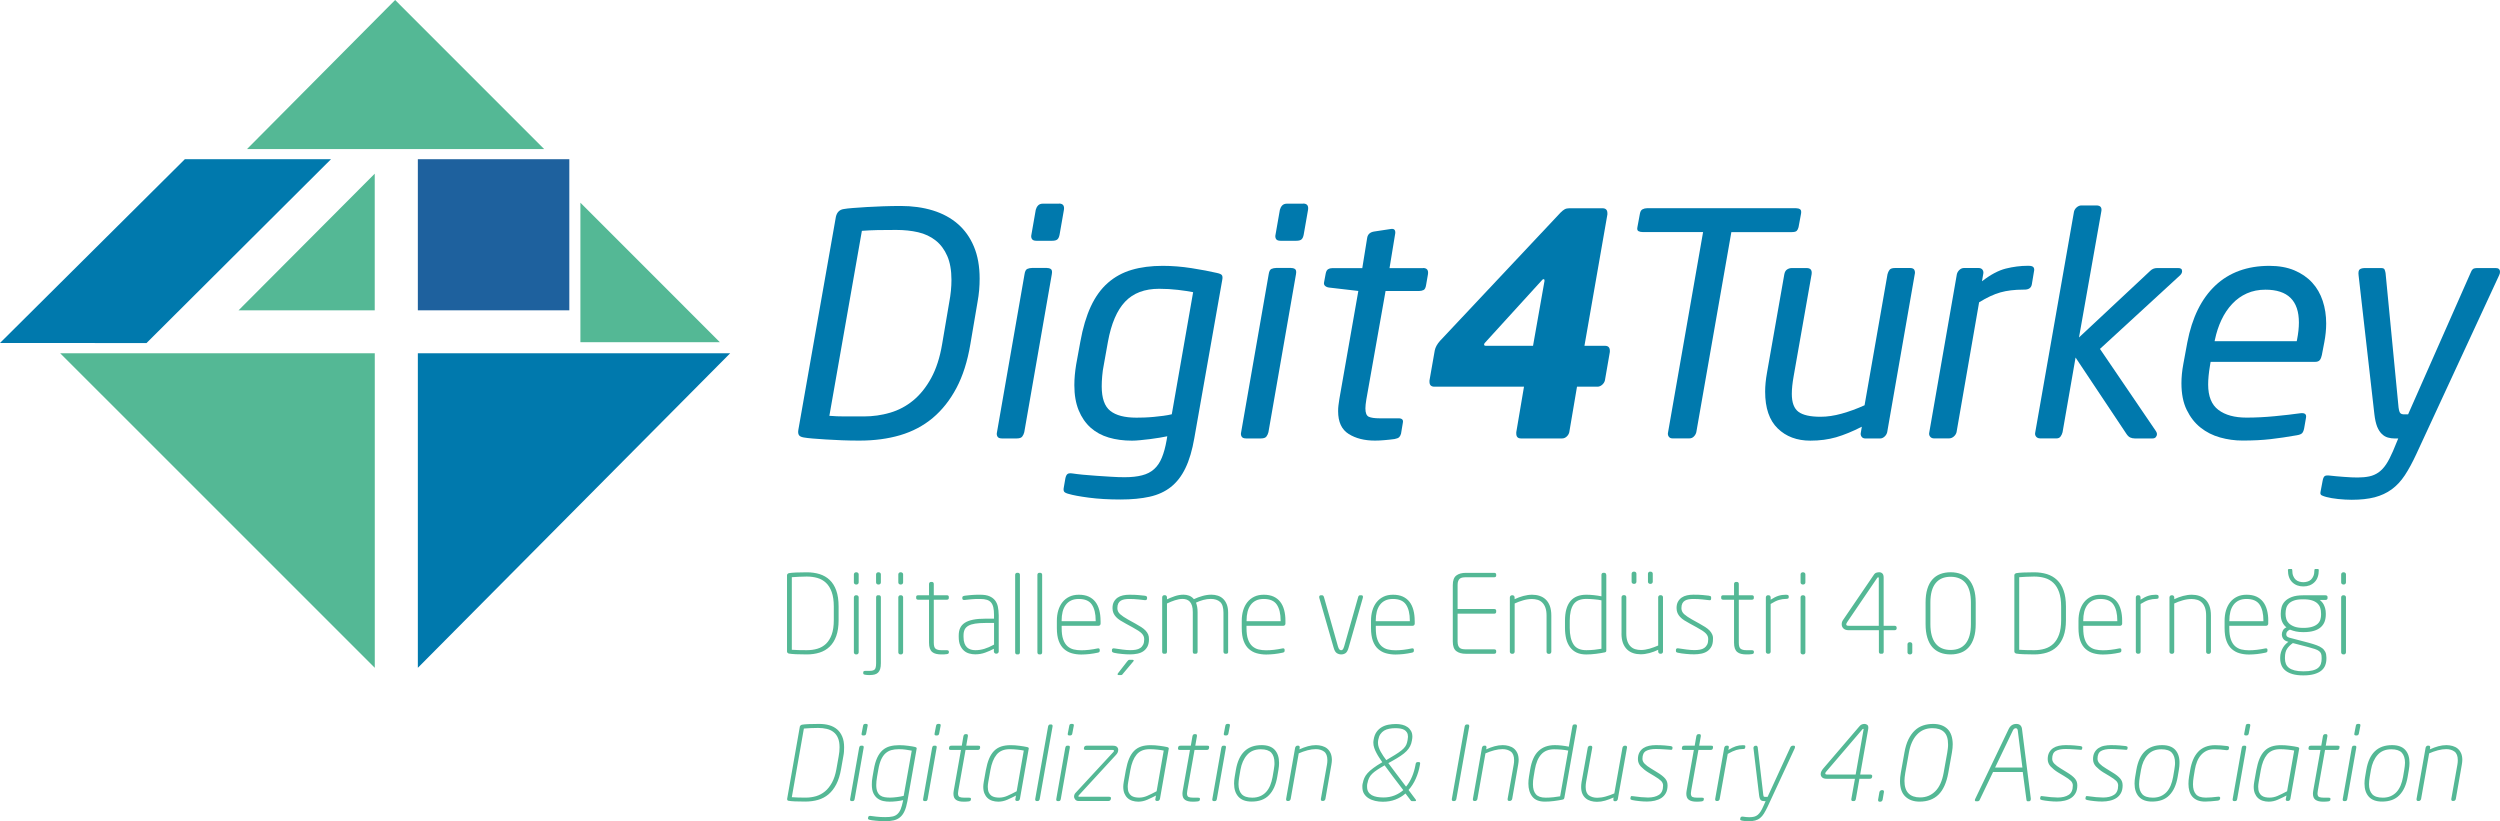 <?xml version="1.0" encoding="utf-8"?>
<!-- Generator: Adobe Illustrator 23.0.1, SVG Export Plug-In . SVG Version: 6.00 Build 0)  -->
<svg version="1.1" id="Layer_1" xmlns="http://www.w3.org/2000/svg" xmlns:xlink="http://www.w3.org/1999/xlink" x="0px" y="0px"
	 viewBox="0 0 530.58 174.27" style="enable-background:new 0 0 530.58 174.27;" xml:space="preserve">
<style type="text/css">
	.st0{fill:#1E619E;}
	.st1{fill:#0079AD;}
	.st2{fill:#54B895;}
</style>
<rect x="88.68" y="33.79" class="st0" width="32.15" height="32.07"/>
<polygon class="st1" points="154.96,74.98 88.68,74.98 88.68,141.73 "/>
<polygon class="st2" points="12.78,74.98 79.54,74.98 79.54,141.73 "/>
<polygon class="st2" points="123.18,43.02 123.18,72.62 152.77,72.62 "/>
<polygon class="st2" points="79.53,65.86 79.53,36.86 50.63,65.86 "/>
<polygon class="st1" points="31.09,72.81 70.25,33.79 39.23,33.79 0,72.79 "/>
<polygon class="st2" points="115.49,31.64 83.86,0 52.42,31.64 "/>
<path class="st1" d="M201.93,59.4c0-2.02-0.3-3.71-0.89-5.07c-0.59-1.36-1.41-2.46-2.46-3.29c-1.05-0.83-2.29-1.42-3.72-1.75
	c-1.43-0.33-2.97-0.49-4.64-0.49c-1.54,0-2.86,0.01-3.98,0.03c-1.12,0.02-2.23,0.08-3.32,0.16l-6.9,39.26
	c1.05,0.09,2.15,0.13,3.29,0.13h4.01c1.93,0,3.79-0.26,5.59-0.79c1.8-0.53,3.43-1.39,4.9-2.6c1.47-1.21,2.74-2.79,3.81-4.74
	c1.07-1.95,1.85-4.36,2.33-7.21l1.51-8.89C201.78,62.47,201.93,60.89,201.93,59.4 M207.91,59.12c0,0.79-0.03,1.6-0.1,2.43
	c-0.07,0.83-0.19,1.71-0.36,2.63l-1.51,8.88c-0.61,3.64-1.6,6.74-2.96,9.3c-1.36,2.56-3.04,4.68-5.03,6.35
	c-2,1.67-4.3,2.88-6.9,3.65c-2.61,0.77-5.49,1.15-8.65,1.15c-1.27,0-2.51-0.02-3.72-0.07c-1.21-0.05-2.33-0.1-3.39-0.17
	c-1.05-0.07-1.98-0.13-2.79-0.2c-0.81-0.07-1.46-0.14-1.94-0.23c-0.53-0.09-0.87-0.26-1.02-0.53c-0.15-0.26-0.19-0.63-0.1-1.12
	l7.96-45.18c0.22-0.96,0.77-1.51,1.64-1.64c0.48-0.09,1.15-0.17,2.01-0.23c0.85-0.07,1.82-0.13,2.89-0.2
	c1.07-0.07,2.23-0.12,3.45-0.16c1.23-0.04,2.48-0.07,3.75-0.07c2.5,0,4.78,0.32,6.84,0.95c2.06,0.64,3.83,1.59,5.29,2.86
	c1.47,1.27,2.61,2.87,3.42,4.8C207.51,54.27,207.91,56.53,207.91,59.12"/>
<path class="st1" d="M224.75,43.2c0.83,0,1.18,0.44,1.05,1.32l-0.92,5.26c-0.09,0.48-0.24,0.82-0.46,1.02
	c-0.22,0.2-0.59,0.3-1.12,0.3h-3.35c-0.48,0-0.8-0.13-0.95-0.39c-0.15-0.26-0.19-0.57-0.1-0.92l0.92-5.26
	c0.09-0.35,0.25-0.66,0.49-0.92c0.24-0.26,0.6-0.39,1.09-0.39H224.75z M222.18,56.88c0.39,0,0.69,0.09,0.89,0.26
	c0.2,0.18,0.25,0.53,0.16,1.05l-5.85,33.54c-0.09,0.35-0.23,0.66-0.43,0.92c-0.2,0.26-0.58,0.4-1.15,0.4h-3.16
	c-0.48,0-0.8-0.13-0.95-0.4s-0.19-0.57-0.1-0.92l5.85-33.54c0.09-0.61,0.29-0.99,0.59-1.12c0.31-0.13,0.63-0.2,0.99-0.2H222.18z"/>
<path class="st1" d="M253.22,62.01c-0.88-0.17-1.95-0.34-3.22-0.49c-1.27-0.15-2.61-0.23-4.01-0.23c-3.07,0-5.47,0.91-7.2,2.73
	c-1.73,1.82-2.95,4.66-3.65,8.51l-0.86,4.8c-0.18,0.88-0.3,1.71-0.36,2.5c-0.07,0.79-0.1,1.51-0.1,2.17c0,2.5,0.6,4.23,1.81,5.19
	c1.21,0.97,3.06,1.45,5.56,1.45c0.44,0,0.99-0.01,1.64-0.03c0.66-0.02,1.32-0.07,2.01-0.13c0.68-0.07,1.36-0.14,2.04-0.23
	c0.68-0.09,1.28-0.2,1.81-0.33L253.22,62.01z M229.28,72.53c0.53-2.94,1.27-5.43,2.23-7.5c0.96-2.06,2.17-3.73,3.62-5
	c1.45-1.27,3.13-2.19,5.06-2.76c1.93-0.57,4.12-0.85,6.58-0.85c1.97,0,4.01,0.16,6.12,0.49c2.1,0.33,3.9,0.67,5.39,1.02
	c0.61,0.13,0.98,0.31,1.08,0.53c0.11,0.22,0.12,0.55,0.03,0.99l-5.92,33.54c-0.44,2.54-1.06,4.66-1.88,6.35
	c-0.81,1.69-1.84,3.02-3.09,4.01c-1.25,0.99-2.75,1.68-4.51,2.07c-1.75,0.39-3.81,0.59-6.18,0.59c-2.5,0-4.73-0.13-6.71-0.39
	c-1.97-0.26-3.4-0.53-4.27-0.79c-0.53-0.13-0.86-0.3-0.99-0.49c-0.13-0.2-0.15-0.49-0.07-0.89l0.33-1.91
	c0.09-0.44,0.23-0.75,0.43-0.92c0.2-0.18,0.58-0.22,1.15-0.13c0.57,0.09,1.29,0.17,2.17,0.26c0.88,0.09,1.83,0.16,2.86,0.23
	c1.03,0.07,2.06,0.13,3.09,0.2c1.03,0.07,1.98,0.1,2.86,0.1c1.45,0,2.68-0.13,3.71-0.4c1.03-0.26,1.89-0.7,2.57-1.32
	c0.68-0.61,1.23-1.42,1.64-2.43c0.42-1.01,0.76-2.26,1.02-3.75l0.13-0.79c-0.44,0.09-0.98,0.19-1.61,0.3
	c-0.64,0.11-1.32,0.21-2.04,0.3c-0.72,0.09-1.42,0.16-2.1,0.23c-0.68,0.07-1.26,0.1-1.74,0.1c-1.8,0-3.44-0.22-4.93-0.66
	c-1.49-0.44-2.77-1.14-3.85-2.1c-1.07-0.96-1.92-2.19-2.53-3.68c-0.61-1.49-0.92-3.26-0.92-5.33c0-1.36,0.13-2.83,0.39-4.41
	L229.28,72.53z"/>
<path class="st1" d="M276.56,43.2c0.83,0,1.18,0.44,1.05,1.32l-0.92,5.26c-0.09,0.48-0.24,0.82-0.46,1.02
	c-0.22,0.2-0.59,0.3-1.12,0.3h-3.35c-0.48,0-0.8-0.13-0.95-0.39c-0.15-0.26-0.19-0.57-0.1-0.92l0.92-5.26
	c0.09-0.35,0.25-0.66,0.49-0.92c0.24-0.26,0.6-0.39,1.09-0.39H276.56z M274,56.88c0.39,0,0.69,0.09,0.89,0.26
	c0.2,0.18,0.25,0.53,0.16,1.05l-5.85,33.54c-0.09,0.35-0.23,0.66-0.43,0.92c-0.2,0.26-0.58,0.4-1.15,0.4h-3.16
	c-0.48,0-0.8-0.13-0.95-0.4s-0.19-0.57-0.1-0.92l5.85-33.54c0.09-0.61,0.29-0.99,0.59-1.12c0.31-0.13,0.63-0.2,0.99-0.2H274z"/>
<path class="st1" d="M302.01,56.88c0.83,0,1.18,0.44,1.05,1.32l-0.39,2.24c-0.09,0.61-0.27,0.99-0.56,1.12
	c-0.29,0.13-0.6,0.2-0.95,0.2h-7.1l-4.08,23.02c-0.13,0.79-0.2,1.42-0.2,1.9c0,0.96,0.24,1.55,0.72,1.77
	c0.48,0.22,1.25,0.33,2.3,0.33h4.01c0.74,0,1.05,0.31,0.92,0.93l-0.39,2.34c-0.09,0.31-0.22,0.56-0.39,0.73
	c-0.18,0.18-0.51,0.31-0.99,0.4c-0.66,0.09-1.36,0.17-2.11,0.23c-0.74,0.07-1.42,0.1-2.04,0.1c-2.23,0-4.09-0.47-5.58-1.41
	c-1.5-0.94-2.24-2.55-2.24-4.83c0-0.44,0.02-0.84,0.07-1.22c0.04-0.37,0.11-0.82,0.19-1.35l4.03-22.95l-6.2-0.72
	c-0.35-0.04-0.64-0.16-0.86-0.36c-0.22-0.2-0.29-0.47-0.2-0.82l0.33-1.77c0.09-0.48,0.26-0.8,0.53-0.95
	c0.26-0.15,0.57-0.23,0.92-0.23h6.32l1.04-6.44c0.13-0.74,0.61-1.18,1.45-1.32l3.48-0.53c0.48-0.09,0.79-0.01,0.92,0.23
	c0.13,0.24,0.15,0.54,0.07,0.89l-1.18,7.17H302.01z"/>
<path class="st1" d="M327.79,59.51c0-0.18-0.07-0.26-0.2-0.26c-0.09,0-0.18,0.04-0.26,0.13l-12.16,13.35
	c-0.13,0.13-0.2,0.26-0.2,0.4c0,0.18,0.13,0.26,0.4,0.26h9.99l2.43-13.74V59.51z M341.66,74.7l-1.05,6.05
	c-0.09,0.35-0.29,0.66-0.59,0.92c-0.31,0.26-0.64,0.4-0.99,0.4h-4.34l-1.64,9.67c-0.09,0.35-0.27,0.66-0.56,0.92
	c-0.29,0.26-0.6,0.39-0.95,0.39h-8.75c-0.66,0-0.99-0.35-0.99-1.05v-0.26l1.64-9.67h-19.01c-0.7,0-1.05-0.35-1.05-1.05v-0.26
	l1.12-6.38c0.13-0.66,0.5-1.34,1.12-2.04l25.58-27.22c0.31-0.31,0.59-0.54,0.86-0.69c0.26-0.15,0.59-0.23,0.99-0.23h7.04
	c0.7,0,1.05,0.35,1.05,1.05v0.26l-4.87,27.88h4.34c0.7,0,1.05,0.35,1.05,1.05V74.7z"/>
<path class="st1" d="M360.01,91.73c-0.09,0.35-0.26,0.66-0.53,0.92c-0.26,0.26-0.57,0.39-0.92,0.39h-3.62
	c-0.35,0-0.61-0.13-0.79-0.39c-0.17-0.26-0.22-0.57-0.13-0.92l7.43-42.48h-12.82c-0.35,0-0.65-0.06-0.89-0.19
	c-0.24-0.13-0.32-0.41-0.23-0.84l0.53-2.86c0.09-0.48,0.27-0.79,0.56-0.94c0.29-0.15,0.6-0.23,0.95-0.23h31.63
	c0.35,0,0.64,0.08,0.86,0.23c0.22,0.15,0.28,0.47,0.2,0.94l-0.53,2.86c-0.09,0.35-0.22,0.61-0.39,0.78
	c-0.18,0.17-0.53,0.26-1.05,0.26h-12.82L360.01,91.73z"/>
<path class="st1" d="M405.38,56.88c0.48,0,0.79,0.14,0.92,0.43c0.13,0.29,0.15,0.58,0.07,0.89l-5.85,33.54
	c-0.09,0.35-0.27,0.66-0.56,0.92c-0.29,0.26-0.6,0.4-0.95,0.4h-3.09c-0.39,0-0.68-0.13-0.85-0.4c-0.18-0.26-0.22-0.57-0.13-0.92
	l0.2-1.18c-1.97,1.01-3.79,1.75-5.46,2.24c-1.67,0.48-3.48,0.72-5.46,0.72c-2.85,0-5.16-0.86-6.94-2.6
	c-1.78-1.73-2.66-4.33-2.66-7.79c0-1.23,0.13-2.56,0.39-4.01l3.68-20.91c0.09-0.48,0.28-0.82,0.59-1.02c0.31-0.2,0.63-0.3,0.99-0.3
	h3.16c0.83,0,1.18,0.44,1.05,1.32l-3.81,21.63c-0.26,1.45-0.39,2.7-0.39,3.75c0,1.84,0.47,3.11,1.41,3.81
	c0.94,0.7,2.51,1.05,4.7,1.05c1.4,0,2.89-0.22,4.47-0.66c1.58-0.44,3.2-1.03,4.86-1.78l4.87-27.82c0.09-0.35,0.23-0.66,0.43-0.92
	c0.2-0.26,0.58-0.39,1.15-0.39H405.38z"/>
<path class="st1" d="M415.24,91.73c-0.09,0.35-0.29,0.66-0.59,0.92c-0.31,0.26-0.64,0.39-0.99,0.39h-3.22
	c-0.35,0-0.62-0.13-0.82-0.39c-0.2-0.26-0.25-0.57-0.16-0.92l5.85-33.54c0.09-0.35,0.27-0.66,0.56-0.92
	c0.28-0.26,0.6-0.39,0.95-0.39h3.09c0.4,0,0.68,0.13,0.86,0.39c0.17,0.26,0.22,0.57,0.13,0.92l-0.26,1.51c1.8-1.4,3.48-2.3,5.06-2.7
	c1.58-0.39,3.13-0.59,4.67-0.59h0.13c0.57,0,0.93,0.11,1.08,0.33c0.15,0.22,0.19,0.5,0.1,0.85l-0.46,2.76
	c-0.13,0.75-0.66,1.12-1.58,1.12h-0.2c-1.89,0-3.52,0.2-4.9,0.59c-1.38,0.39-2.88,1.1-4.51,2.1L415.24,91.73z"/>
<path class="st1" d="M463.11,57.54c0,0.31-0.13,0.59-0.4,0.86l-17.03,15.65l11.9,17.49c0.13,0.22,0.2,0.42,0.2,0.59
	c0,0.22-0.08,0.43-0.23,0.62c-0.15,0.2-0.39,0.3-0.69,0.3h-3.81c-0.35,0-0.67-0.07-0.95-0.2c-0.29-0.13-0.56-0.39-0.82-0.79
	l-10.78-16.18l-2.76,15.85c-0.09,0.35-0.23,0.66-0.43,0.92c-0.2,0.26-0.47,0.39-0.82,0.39H433c-0.39,0-0.69-0.13-0.89-0.39
	c-0.2-0.26-0.25-0.57-0.16-0.92l8.22-46.82c0.09-0.35,0.28-0.66,0.59-0.92c0.31-0.26,0.64-0.39,0.99-0.39h3.16
	c0.88,0,1.23,0.44,1.05,1.32l-4.73,26.7l15.12-14.14c0.39-0.39,0.88-0.59,1.45-0.59h4.47C462.83,56.88,463.11,57.1,463.11,57.54"/>
<path class="st1" d="M487.9,68.45c0-4.65-2.37-6.97-7.1-6.97c-1.45,0-2.76,0.26-3.95,0.79c-1.18,0.53-2.22,1.27-3.12,2.24
	c-0.9,0.96-1.66,2.09-2.27,3.39c-0.61,1.29-1.07,2.69-1.38,4.18l-0.07,0.33h17.43l0.07-0.33C487.77,70.76,487.9,69.55,487.9,68.45
	 M493.69,68.65c0,1.27-0.13,2.59-0.39,3.95l-0.53,2.76c-0.09,0.44-0.23,0.79-0.43,1.05c-0.2,0.26-0.54,0.39-1.02,0.39h-22.16
	l-0.13,0.79c-0.26,1.54-0.39,2.87-0.39,4.01c0,2.5,0.72,4.3,2.17,5.39c1.45,1.1,3.44,1.64,5.98,1.64c1.93,0,3.92-0.1,5.98-0.3
	c2.06-0.2,3.86-0.4,5.39-0.62c0.97-0.13,1.38,0.18,1.25,0.92l-0.39,2.24c-0.09,0.48-0.23,0.83-0.43,1.05
	c-0.2,0.22-0.58,0.37-1.15,0.46c-1.97,0.35-3.83,0.62-5.56,0.82c-1.73,0.2-3.72,0.3-5.95,0.3c-1.62,0-3.21-0.22-4.77-0.66
	c-1.56-0.44-2.94-1.14-4.14-2.1c-1.21-0.96-2.18-2.21-2.93-3.75c-0.75-1.53-1.12-3.42-1.12-5.65c0-1.27,0.13-2.63,0.4-4.08l0.85-4.6
	c1.01-5.26,2.99-9.28,5.95-12.07c2.96-2.78,6.78-4.17,11.47-4.17c2.02,0,3.78,0.32,5.29,0.95c1.51,0.64,2.77,1.5,3.78,2.6
	c1.01,1.1,1.75,2.39,2.24,3.88C493.45,65.34,493.69,66.94,493.69,68.65"/>
<path class="st1" d="M530.58,57.73c0,0.22-0.07,0.46-0.2,0.72l-17.54,37.88c-0.83,1.8-1.65,3.31-2.46,4.54
	c-0.81,1.23-1.74,2.22-2.79,2.99c-1.05,0.77-2.26,1.32-3.61,1.68c-1.36,0.35-2.98,0.53-4.86,0.53c-0.92,0-1.88-0.06-2.89-0.16
	c-1.01-0.11-1.84-0.25-2.5-0.43c-0.35-0.09-0.67-0.2-0.95-0.33c-0.28-0.13-0.38-0.37-0.3-0.72l0.46-2.43
	c0.09-0.48,0.23-0.8,0.43-0.95c0.2-0.15,0.6-0.19,1.22-0.1c0.35,0.04,0.78,0.09,1.28,0.13c0.5,0.04,1.03,0.09,1.58,0.13
	c0.55,0.04,1.08,0.08,1.61,0.1c0.53,0.02,0.96,0.03,1.31,0.03c0.92,0,1.74-0.08,2.46-0.23c0.72-0.15,1.38-0.44,1.97-0.85
	c0.59-0.42,1.13-0.99,1.61-1.71c0.48-0.72,0.96-1.66,1.45-2.79l1.12-2.7h-0.72c-0.53,0-1.02-0.07-1.48-0.2
	c-0.46-0.13-0.89-0.38-1.28-0.76c-0.39-0.37-0.72-0.89-0.99-1.54c-0.26-0.66-0.46-1.53-0.59-2.63l-3.35-29.46
	c-0.09-0.7,0-1.14,0.26-1.32c0.26-0.18,0.63-0.26,1.12-0.26h3.42c0.39,0,0.63,0.11,0.72,0.33c0.09,0.22,0.15,0.46,0.2,0.72
	l2.76,28.54c0.09,0.66,0.22,1.06,0.39,1.22c0.17,0.15,0.37,0.23,0.59,0.23h1.05l13.27-30.05c0.13-0.35,0.28-0.6,0.46-0.76
	c0.17-0.15,0.5-0.23,0.98-0.23h3.88C530.27,56.88,530.58,57.16,530.58,57.73"/>
<path class="st2" d="M522.31,159.83c-0.18-0.39-0.42-0.71-0.72-0.96s-0.66-0.43-1.08-0.55c-0.42-0.12-0.85-0.18-1.3-0.18
	c-0.57,0-1.15,0.08-1.73,0.24c-0.58,0.16-1.18,0.38-1.79,0.66l0.07-0.35v-0.11c0-0.09-0.03-0.16-0.08-0.23
	c-0.05-0.07-0.13-0.1-0.23-0.1h-0.18c-0.12,0-0.22,0.04-0.31,0.13c-0.09,0.09-0.15,0.19-0.17,0.31l-1.93,10.89v0.07
	c0,0.23,0.12,0.35,0.35,0.35h0.13c0.12,0,0.22-0.04,0.31-0.12c0.09-0.08,0.15-0.18,0.18-0.3l1.71-9.69c0.6-0.26,1.21-0.48,1.85-0.65
	c0.64-0.17,1.23-0.25,1.78-0.25c0.7,0,1.28,0.18,1.75,0.52c0.47,0.35,0.7,0.96,0.7,1.82c0,0.16-0.01,0.32-0.02,0.48
	c-0.02,0.16-0.04,0.33-0.07,0.5l-1.29,7.26v0.07c0,0.23,0.11,0.35,0.33,0.35h0.15c0.12,0,0.22-0.04,0.31-0.12
	c0.09-0.08,0.15-0.18,0.17-0.3l1.27-7.26c0.07-0.41,0.11-0.76,0.11-1.05C522.58,160.71,522.49,160.23,522.31,159.83 M510.37,162.59
	c-0.03,0.25-0.07,0.51-0.11,0.79l-0.26,1.53c-0.12,0.66-0.29,1.25-0.51,1.79c-0.23,0.54-0.51,1-0.86,1.38s-0.77,0.68-1.25,0.89
	s-1.04,0.32-1.67,0.32c-1.05,0-1.8-0.25-2.25-0.74c-0.45-0.49-0.68-1.2-0.68-2.12c0-0.23,0.01-0.47,0.04-0.72
	c0.03-0.25,0.07-0.51,0.11-0.79l0.26-1.53c0.23-1.31,0.7-2.37,1.41-3.17c0.71-0.8,1.68-1.2,2.91-1.2c1.05,0,1.79,0.25,2.24,0.74
	c0.44,0.49,0.67,1.2,0.67,2.12C510.42,162.1,510.4,162.34,510.37,162.59 M510.47,159.15c-0.61-0.67-1.54-1.01-2.8-1.01
	c-1.55,0-2.77,0.44-3.67,1.32c-0.9,0.88-1.49,2.18-1.79,3.9l-0.26,1.53c-0.09,0.51-0.13,0.98-0.13,1.4c0,1.2,0.31,2.13,0.93,2.81
	c0.62,0.68,1.55,1.02,2.8,1.02c1.58,0,2.81-0.45,3.68-1.36c0.88-0.9,1.46-2.19,1.75-3.87l0.26-1.53c0.09-0.52,0.13-1.01,0.13-1.44
	C511.38,160.75,511.08,159.83,510.47,159.15 M499.57,158.26c-0.16,0-0.27,0.04-0.32,0.12c-0.05,0.08-0.09,0.18-0.12,0.3l-1.93,10.92
	c-0.04,0.28,0.07,0.42,0.35,0.42h0.13c0.17,0,0.29-0.04,0.35-0.12c0.06-0.08,0.1-0.18,0.13-0.3l1.92-10.92
	c0.04-0.28-0.05-0.42-0.28-0.42H499.57z M500.14,156.09c0.12,0,0.22-0.03,0.31-0.09c0.09-0.06,0.15-0.17,0.18-0.33l0.31-1.62
	c0.07-0.28-0.04-0.42-0.35-0.42h-0.13c-0.12,0-0.22,0.03-0.31,0.08c-0.09,0.05-0.15,0.16-0.17,0.34l-0.31,1.62
	c-0.03,0.13-0.02,0.23,0.03,0.31c0.05,0.07,0.16,0.11,0.32,0.11H500.14z M496.53,158.52c0-0.12-0.03-0.19-0.1-0.22
	c-0.07-0.03-0.15-0.04-0.25-0.04h-2.58l0.35-2.03v-0.11c0-0.2-0.1-0.31-0.28-0.31h-0.24c-0.12,0-0.21,0.04-0.28,0.12
	c-0.07,0.08-0.12,0.18-0.15,0.3l-0.35,2.03h-2.19c-0.12,0-0.22,0.02-0.31,0.06c-0.09,0.04-0.15,0.12-0.17,0.25l-0.04,0.22v0.09
	c0,0.19,0.12,0.28,0.35,0.28h2.19l-1.53,8.62c-0.04,0.25-0.07,0.47-0.07,0.68c0,0.61,0.19,1.05,0.56,1.3
	c0.37,0.25,0.89,0.38,1.56,0.38c0.19,0,0.39,0,0.59-0.01s0.39-0.02,0.55-0.05c0.16-0.03,0.27-0.07,0.33-0.13
	c0.06-0.06,0.1-0.13,0.11-0.22l0.02-0.13v-0.07c0-0.1-0.04-0.17-0.12-0.2c-0.08-0.03-0.17-0.04-0.27-0.04h-1.05
	c-0.41,0-0.73-0.05-0.96-0.14c-0.23-0.1-0.35-0.35-0.35-0.78c0-0.15,0.02-0.34,0.07-0.59l1.53-8.62H496c0.28,0,0.44-0.11,0.48-0.33
	l0.04-0.22V158.52z M485.39,167.93c-0.79,0.42-1.46,0.75-2.02,0.99c-0.56,0.24-1.12,0.36-1.67,0.36c-0.32,0-0.63-0.03-0.92-0.09
	c-0.29-0.06-0.55-0.17-0.78-0.34c-0.23-0.17-0.4-0.4-0.54-0.7c-0.13-0.3-0.2-0.69-0.2-1.17c0-0.29,0.04-0.64,0.11-1.05l0.44-2.47
	c0.25-1.43,0.69-2.53,1.32-3.3c0.63-0.77,1.56-1.16,2.79-1.16c0.52,0,1.06,0.03,1.6,0.09c0.54,0.06,1,0.12,1.38,0.2L485.39,167.93z
	 M487.67,158.56c-0.47-0.1-1.02-0.2-1.67-0.28c-0.65-0.09-1.29-0.13-1.91-0.13c-0.76,0-1.43,0.1-2,0.29
	c-0.58,0.2-1.08,0.51-1.5,0.94c-0.42,0.43-0.77,0.98-1.05,1.65c-0.28,0.67-0.5,1.48-0.68,2.43l-0.44,2.47
	c-0.07,0.41-0.11,0.76-0.11,1.05c0,0.54,0.08,1.01,0.24,1.4c0.16,0.39,0.38,0.72,0.67,0.99c0.28,0.26,0.62,0.46,1.01,0.58
	c0.39,0.12,0.81,0.19,1.26,0.19c0.66,0,1.3-0.14,1.94-0.42c0.63-0.28,1.24-0.57,1.83-0.88l-0.13,0.72c0,0.01,0,0.03-0.01,0.04
	c-0.01,0.02-0.01,0.03-0.01,0.04c0,0.23,0.11,0.35,0.33,0.35h0.17c0.12,0,0.22-0.04,0.31-0.13c0.09-0.09,0.14-0.19,0.17-0.31
	l1.86-10.59c0-0.03,0-0.05,0.01-0.08c0.01-0.02,0.01-0.05,0.01-0.08C487.95,158.7,487.86,158.61,487.67,158.56 M476.21,158.26
	c-0.16,0-0.27,0.04-0.32,0.12c-0.05,0.08-0.09,0.18-0.12,0.3l-1.93,10.92c-0.04,0.28,0.07,0.42,0.35,0.42h0.13
	c0.17,0,0.29-0.04,0.35-0.12c0.06-0.08,0.1-0.18,0.13-0.3l1.92-10.92c0.04-0.28-0.05-0.42-0.28-0.42H476.21z M476.77,156.09
	c0.12,0,0.22-0.03,0.31-0.09c0.09-0.06,0.15-0.17,0.18-0.33l0.31-1.62c0.07-0.28-0.04-0.42-0.35-0.42h-0.13
	c-0.12,0-0.22,0.03-0.31,0.08c-0.09,0.05-0.15,0.16-0.17,0.34l-0.31,1.62c-0.03,0.13-0.02,0.23,0.03,0.31
	c0.05,0.07,0.16,0.11,0.32,0.11H476.77z M473.08,158.7v-0.07c0-0.15-0.12-0.24-0.35-0.29c-0.45-0.06-0.91-0.1-1.38-0.14
	c-0.47-0.04-0.88-0.05-1.23-0.05c-0.79,0-1.48,0.12-2.09,0.37s-1.12,0.6-1.54,1.06c-0.42,0.46-0.77,1.01-1.04,1.65
	s-0.48,1.36-0.61,2.14l-0.25,1.46c-0.09,0.53-0.13,1.04-0.13,1.53c0,0.55,0.07,1.06,0.2,1.53c0.13,0.47,0.35,0.86,0.63,1.19
	c0.29,0.33,0.65,0.58,1.1,0.77c0.45,0.18,0.98,0.27,1.61,0.27c0.35,0,0.77-0.02,1.26-0.06c0.49-0.04,0.97-0.08,1.43-0.14
	c0.16-0.03,0.27-0.07,0.34-0.13c0.07-0.06,0.11-0.15,0.14-0.26l0.02-0.15v-0.02v-0.04c0-0.16-0.11-0.24-0.33-0.24h-0.07h-0.02
	c-1.05,0.13-1.92,0.2-2.62,0.2c-0.99,0-1.7-0.24-2.11-0.73c-0.42-0.49-0.62-1.19-0.62-2.11c0-0.25,0.01-0.5,0.04-0.76
	c0.03-0.26,0.07-0.54,0.11-0.83l0.24-1.46c0.1-0.63,0.26-1.21,0.47-1.74c0.21-0.53,0.49-1,0.83-1.39c0.34-0.39,0.75-0.7,1.21-0.92
	c0.47-0.22,1.01-0.33,1.64-0.33c0.7,0,1.55,0.07,2.56,0.2h0.02h0.07c0.12,0,0.22-0.02,0.29-0.07c0.08-0.04,0.13-0.12,0.14-0.24
	l0.02-0.15V158.7z M461.57,162.59c-0.03,0.25-0.07,0.51-0.11,0.79l-0.26,1.53c-0.12,0.66-0.29,1.25-0.51,1.79
	c-0.23,0.54-0.51,1-0.86,1.38s-0.77,0.68-1.25,0.89c-0.49,0.21-1.04,0.32-1.67,0.32c-1.05,0-1.8-0.25-2.25-0.74
	c-0.45-0.49-0.68-1.2-0.68-2.12c0-0.23,0.01-0.47,0.04-0.72s0.07-0.51,0.11-0.79l0.26-1.53c0.23-1.31,0.7-2.37,1.41-3.17
	c0.7-0.8,1.68-1.2,2.91-1.2c1.05,0,1.79,0.25,2.23,0.74c0.44,0.49,0.67,1.2,0.67,2.12C461.62,162.1,461.6,162.34,461.57,162.59
	 M461.67,159.15c-0.61-0.67-1.54-1.01-2.8-1.01c-1.55,0-2.77,0.44-3.67,1.32c-0.9,0.88-1.49,2.18-1.79,3.9l-0.26,1.53
	c-0.09,0.51-0.13,0.98-0.13,1.4c0,1.2,0.31,2.13,0.93,2.81c0.62,0.68,1.55,1.02,2.79,1.02c1.58,0,2.81-0.45,3.68-1.36
	c0.88-0.9,1.46-2.19,1.75-3.87l0.26-1.53c0.09-0.52,0.13-1.01,0.13-1.44C462.58,160.75,462.27,159.83,461.67,159.15 M451.55,158.67
	c0-0.12-0.04-0.2-0.12-0.24c-0.08-0.04-0.17-0.07-0.27-0.09c-0.36-0.04-0.78-0.09-1.26-0.13c-0.47-0.04-1.11-0.07-1.89-0.07
	c-0.5,0-0.97,0.05-1.43,0.14s-0.86,0.26-1.21,0.49c-0.35,0.23-0.63,0.54-0.84,0.92c-0.21,0.38-0.32,0.85-0.32,1.42
	c0,0.6,0.21,1.12,0.62,1.56c0.42,0.44,0.93,0.86,1.54,1.24l1.27,0.76c0.71,0.42,1.21,0.78,1.49,1.06c0.28,0.29,0.41,0.61,0.41,0.97
	c0,0.95-0.29,1.61-0.88,1.99c-0.58,0.38-1.36,0.57-2.32,0.57c-0.39,0-0.88-0.03-1.47-0.08c-0.58-0.05-1.17-0.12-1.77-0.21
	c-0.06-0.01-0.12-0.02-0.2-0.02s-0.13,0.01-0.16,0.04c-0.04,0.03-0.07,0.1-0.1,0.22l-0.04,0.24v0.04c0,0.12,0.05,0.19,0.14,0.22
	c0.09,0.03,0.19,0.06,0.27,0.09c0.19,0.04,0.42,0.08,0.68,0.12c0.26,0.04,0.54,0.07,0.82,0.1c0.28,0.03,0.57,0.05,0.85,0.07
	c0.28,0.01,0.54,0.02,0.78,0.02c0.57,0,1.11-0.06,1.64-0.18c0.53-0.12,0.99-0.31,1.39-0.57c0.4-0.26,0.72-0.61,0.96-1.05
	c0.24-0.44,0.36-0.98,0.36-1.62c0-0.28-0.04-0.53-0.11-0.76c-0.07-0.23-0.2-0.44-0.37-0.66c-0.17-0.21-0.4-0.43-0.69-0.66
	c-0.28-0.23-0.64-0.47-1.08-0.73l-1.31-0.81c-0.55-0.33-0.99-0.66-1.3-0.98c-0.31-0.32-0.47-0.67-0.47-1.05
	c0-0.82,0.25-1.37,0.74-1.65c0.49-0.28,1.2-0.43,2.1-0.43c0.28,0,0.57,0.01,0.86,0.02c0.3,0.01,0.59,0.03,0.86,0.05
	c0.28,0.02,0.53,0.04,0.76,0.05c0.23,0.01,0.4,0.03,0.54,0.04c0.01,0,0.04,0,0.09,0.01s0.07,0.01,0.09,0.01
	c0.12,0,0.2-0.02,0.24-0.06c0.04-0.04,0.07-0.12,0.09-0.25l0.02-0.18V158.67z M441.93,158.67c0-0.12-0.04-0.2-0.12-0.24
	c-0.08-0.04-0.17-0.07-0.27-0.09c-0.36-0.04-0.78-0.09-1.26-0.13c-0.47-0.04-1.1-0.07-1.89-0.07c-0.5,0-0.97,0.05-1.43,0.14
	c-0.46,0.1-0.86,0.26-1.21,0.49c-0.35,0.23-0.63,0.54-0.84,0.92s-0.32,0.85-0.32,1.42c0,0.6,0.21,1.12,0.62,1.56
	c0.42,0.44,0.93,0.86,1.54,1.24l1.27,0.76c0.72,0.42,1.21,0.78,1.49,1.06c0.28,0.29,0.41,0.61,0.41,0.97c0,0.95-0.29,1.61-0.88,1.99
	c-0.58,0.38-1.36,0.57-2.32,0.57c-0.39,0-0.88-0.03-1.47-0.08c-0.58-0.05-1.17-0.12-1.77-0.21c-0.06-0.01-0.12-0.02-0.2-0.02
	s-0.13,0.01-0.16,0.04c-0.04,0.03-0.07,0.1-0.1,0.22l-0.04,0.24v0.04c0,0.12,0.05,0.19,0.14,0.22c0.09,0.03,0.19,0.06,0.27,0.09
	c0.19,0.04,0.41,0.08,0.68,0.12c0.26,0.04,0.54,0.07,0.82,0.1c0.28,0.03,0.57,0.05,0.85,0.07c0.28,0.01,0.54,0.02,0.78,0.02
	c0.57,0,1.11-0.06,1.64-0.18c0.53-0.12,0.99-0.31,1.39-0.57c0.4-0.26,0.72-0.61,0.96-1.05c0.24-0.44,0.36-0.98,0.36-1.62
	c0-0.28-0.04-0.53-0.11-0.76c-0.07-0.23-0.2-0.44-0.37-0.66c-0.17-0.21-0.4-0.43-0.69-0.66c-0.29-0.23-0.65-0.47-1.08-0.73
	l-1.31-0.81c-0.55-0.33-0.99-0.66-1.3-0.98c-0.31-0.32-0.47-0.67-0.47-1.05c0-0.82,0.25-1.37,0.74-1.65c0.5-0.28,1.2-0.43,2.1-0.43
	c0.28,0,0.57,0.01,0.86,0.02c0.3,0.01,0.59,0.03,0.86,0.05c0.28,0.02,0.53,0.04,0.76,0.05c0.23,0.01,0.4,0.03,0.54,0.04
	c0.01,0,0.04,0,0.09,0.01c0.04,0.01,0.07,0.01,0.09,0.01c0.12,0,0.2-0.02,0.24-0.06c0.04-0.04,0.07-0.12,0.09-0.25l0.02-0.18V158.67
	z M429.22,162.9h-5.8l3.81-7.94c0.06-0.12,0.14-0.21,0.24-0.29s0.22-0.12,0.35-0.12c0.12,0,0.21,0.04,0.28,0.13
	c0.07,0.09,0.12,0.19,0.13,0.31L429.22,162.9z M431.01,169.52l-1.88-14.83c-0.04-0.34-0.17-0.59-0.37-0.78
	c-0.2-0.18-0.48-0.27-0.83-0.27c-0.73,0-1.27,0.36-1.62,1.07l-7.09,14.81c-0.03,0.06-0.05,0.11-0.07,0.15
	c-0.01,0.04-0.02,0.09-0.02,0.13c0,0.18,0.1,0.26,0.28,0.26h0.33c0.07,0,0.15-0.03,0.24-0.09c0.09-0.06,0.15-0.12,0.17-0.2
	l2.84-5.93h6.3l0.79,5.93c0.03,0.19,0.12,0.29,0.28,0.29h0.22c0.15,0,0.25-0.04,0.32-0.13c0.07-0.09,0.1-0.2,0.1-0.33V169.52z
	 M413.4,158.79c-0.03,0.29-0.07,0.6-0.13,0.94l-0.77,4.3c-0.31,1.73-0.9,3.03-1.77,3.9s-1.95,1.31-3.22,1.31
	c-1.08,0-1.9-0.29-2.47-0.87c-0.57-0.58-0.85-1.46-0.85-2.64c0-0.46,0.06-1.03,0.17-1.7l0.77-4.3c0.29-1.64,0.86-2.92,1.72-3.83
	c0.85-0.91,1.94-1.36,3.27-1.36c1.08,0,1.9,0.27,2.47,0.82c0.57,0.55,0.85,1.41,0.85,2.61C413.45,158.22,413.43,158.5,413.4,158.79
	 M413.32,154.71c-0.73-0.71-1.74-1.07-3.04-1.07c-0.77,0-1.49,0.11-2.14,0.33c-0.66,0.22-1.24,0.57-1.76,1.06
	c-0.52,0.49-0.97,1.12-1.35,1.89c-0.38,0.77-0.66,1.71-0.85,2.8l-0.77,4.31c-0.12,0.67-0.17,1.25-0.17,1.75
	c0,1.47,0.38,2.57,1.14,3.28c0.76,0.72,1.76,1.07,3,1.07c1.68,0,3.02-0.49,4.03-1.48c1.01-0.99,1.7-2.53,2.08-4.63l0.77-4.31
	c0.12-0.67,0.17-1.26,0.17-1.77C414.41,156.51,414.05,155.43,413.32,154.71 M399.84,168.04c0-0.23-0.11-0.35-0.33-0.35h-0.13
	c-0.12,0-0.22,0.04-0.32,0.12c-0.1,0.08-0.16,0.18-0.19,0.3l-0.28,1.62v0.07c0,0.23,0.12,0.35,0.35,0.35h0.13
	c0.12,0,0.22-0.04,0.31-0.12c0.09-0.08,0.15-0.18,0.17-0.3l0.28-1.62V168.04z M395.51,154.8v0.02l-1.68,9.56h-6.06
	c-0.26,0-0.39-0.07-0.39-0.2c0-0.1,0.04-0.21,0.11-0.31s0.15-0.19,0.22-0.26l7.52-8.79c0.06-0.09,0.12-0.13,0.2-0.13
	c0.06,0,0.09,0.02,0.09,0.07V154.8z M397.35,164.75v-0.04c0-0.1-0.04-0.18-0.11-0.24c-0.07-0.06-0.16-0.09-0.26-0.09h-2.19
	l1.71-9.69c0.01-0.06,0.02-0.15,0.02-0.26c0-0.29-0.08-0.5-0.25-0.61c-0.17-0.12-0.35-0.18-0.56-0.18c-0.17,0-0.35,0.03-0.54,0.09
	s-0.38,0.21-0.58,0.46l-7.7,8.99c-0.13,0.16-0.24,0.34-0.34,0.53c-0.1,0.19-0.14,0.39-0.14,0.59c0,0.28,0.11,0.51,0.32,0.7
	c0.21,0.19,0.52,0.28,0.93,0.28h6.02l-0.77,4.31v0.02v0.07c0,0.09,0.02,0.16,0.07,0.23c0.04,0.07,0.12,0.1,0.24,0.1h0.26
	c0.12,0,0.2-0.04,0.26-0.12s0.1-0.18,0.13-0.3l0.76-4.31h2.19c0.12,0,0.22-0.02,0.31-0.07c0.09-0.05,0.15-0.13,0.17-0.24l0.04-0.19
	V164.75z M380.7,158.26h-0.24c-0.09,0-0.18,0.03-0.27,0.09c-0.09,0.06-0.16,0.12-0.19,0.2l-4.86,10.57h-0.5
	c-0.16,0-0.26-0.02-0.31-0.07c-0.04-0.04-0.08-0.18-0.11-0.41l-1.18-10.06c-0.02-0.07-0.05-0.14-0.1-0.21
	c-0.05-0.07-0.11-0.1-0.19-0.1h-0.15c-0.13,0-0.24,0.04-0.33,0.13c-0.09,0.09-0.13,0.2-0.13,0.33v0.07l1.2,10
	c0.07,0.52,0.19,0.86,0.36,1.01c0.17,0.15,0.42,0.22,0.76,0.22h0.26l-0.46,1.03c-0.2,0.47-0.4,0.85-0.59,1.15
	c-0.19,0.3-0.4,0.54-0.62,0.73c-0.23,0.19-0.48,0.32-0.77,0.39s-0.62,0.11-1.02,0.11c-0.17,0-0.41-0.01-0.7-0.04
	c-0.29-0.03-0.52-0.06-0.68-0.09h-0.11c-0.23,0-0.37,0.1-0.41,0.31l-0.04,0.24v0.04c0,0.09,0.04,0.15,0.11,0.18
	c0.07,0.03,0.17,0.06,0.28,0.09c0.19,0.03,0.4,0.06,0.62,0.09c0.23,0.03,0.46,0.04,0.71,0.04c0.57,0,1.05-0.05,1.46-0.16
	c0.4-0.11,0.75-0.28,1.05-0.53c0.3-0.24,0.57-0.55,0.81-0.94c0.24-0.39,0.49-0.86,0.76-1.41l5.77-12.43c0.04-0.1,0.07-0.2,0.07-0.28
	C380.96,158.34,380.88,158.26,380.7,158.26 M370.42,158.41c0-0.12-0.04-0.19-0.13-0.22c-0.09-0.03-0.21-0.04-0.37-0.04
	c-0.54,0-1.04,0.08-1.51,0.23c-0.47,0.15-1,0.41-1.6,0.78l0.09-0.46c0-0.03,0-0.05,0.01-0.07c0.01-0.01,0.01-0.04,0.01-0.07
	c0-0.2-0.11-0.31-0.33-0.31h-0.17c-0.12,0-0.22,0.04-0.31,0.13c-0.09,0.09-0.15,0.19-0.17,0.31l-1.93,10.89v0.07
	c0,0.23,0.12,0.35,0.35,0.35h0.13c0.12,0,0.22-0.04,0.31-0.12c0.09-0.08,0.15-0.18,0.17-0.3l1.71-9.58c0.73-0.41,1.33-0.68,1.8-0.82
	c0.47-0.14,0.92-0.21,1.35-0.21c0.17,0,0.31-0.02,0.39-0.05c0.09-0.04,0.15-0.13,0.17-0.27l0.02-0.17V158.41z M363.55,158.52
	c0-0.12-0.03-0.19-0.1-0.22c-0.07-0.03-0.15-0.04-0.25-0.04h-2.58l0.35-2.03v-0.11c0-0.2-0.1-0.31-0.28-0.31h-0.24
	c-0.12,0-0.21,0.04-0.28,0.12c-0.07,0.08-0.12,0.18-0.15,0.3l-0.35,2.03h-2.19c-0.12,0-0.22,0.02-0.31,0.06
	c-0.09,0.04-0.15,0.12-0.18,0.25l-0.04,0.22v0.09c0,0.19,0.12,0.28,0.35,0.28h2.19l-1.53,8.62c-0.04,0.25-0.07,0.47-0.07,0.68
	c0,0.61,0.19,1.05,0.56,1.3c0.37,0.25,0.89,0.38,1.56,0.38c0.19,0,0.39,0,0.59-0.01s0.39-0.02,0.55-0.05
	c0.16-0.03,0.27-0.07,0.33-0.13c0.06-0.06,0.1-0.13,0.11-0.22l0.02-0.13v-0.07c0-0.1-0.04-0.17-0.12-0.2
	c-0.08-0.03-0.17-0.04-0.27-0.04h-1.05c-0.41,0-0.73-0.05-0.96-0.14c-0.23-0.1-0.35-0.35-0.35-0.78c0-0.15,0.02-0.34,0.07-0.59
	l1.53-8.62h2.58c0.28,0,0.44-0.11,0.48-0.33l0.04-0.22V158.52z M354.96,158.67c0-0.12-0.04-0.2-0.12-0.24
	c-0.08-0.04-0.17-0.07-0.27-0.09c-0.37-0.04-0.78-0.09-1.26-0.13c-0.47-0.04-1.1-0.07-1.89-0.07c-0.5,0-0.97,0.05-1.43,0.14
	c-0.46,0.1-0.86,0.26-1.21,0.49c-0.35,0.23-0.63,0.54-0.84,0.92c-0.21,0.38-0.32,0.85-0.32,1.42c0,0.6,0.21,1.12,0.62,1.56
	c0.42,0.44,0.93,0.86,1.54,1.24l1.27,0.76c0.71,0.42,1.21,0.78,1.49,1.06c0.28,0.29,0.42,0.61,0.42,0.97c0,0.95-0.29,1.61-0.88,1.99
	c-0.58,0.38-1.36,0.57-2.32,0.57c-0.39,0-0.88-0.03-1.47-0.08c-0.58-0.05-1.17-0.12-1.77-0.21c-0.06-0.01-0.12-0.02-0.2-0.02
	s-0.13,0.01-0.16,0.04c-0.04,0.03-0.07,0.1-0.1,0.22l-0.04,0.24v0.04c0,0.12,0.05,0.19,0.14,0.22c0.1,0.03,0.19,0.06,0.27,0.09
	c0.19,0.04,0.42,0.08,0.68,0.12c0.26,0.04,0.54,0.07,0.82,0.1c0.28,0.03,0.57,0.05,0.85,0.07c0.28,0.01,0.54,0.02,0.78,0.02
	c0.57,0,1.11-0.06,1.64-0.18c0.52-0.12,0.99-0.31,1.39-0.57c0.4-0.26,0.72-0.61,0.96-1.05c0.24-0.44,0.36-0.98,0.36-1.62
	c0-0.28-0.04-0.53-0.11-0.76c-0.07-0.23-0.2-0.44-0.37-0.66c-0.17-0.21-0.4-0.43-0.69-0.66c-0.28-0.23-0.64-0.47-1.08-0.73
	l-1.31-0.81c-0.55-0.33-0.99-0.66-1.3-0.98c-0.31-0.32-0.47-0.67-0.47-1.05c0-0.82,0.25-1.37,0.74-1.65c0.5-0.28,1.2-0.43,2.1-0.43
	c0.28,0,0.57,0.01,0.86,0.02c0.3,0.01,0.59,0.03,0.86,0.05c0.28,0.02,0.53,0.04,0.76,0.05c0.23,0.01,0.4,0.03,0.54,0.04
	c0.01,0,0.04,0,0.09,0.01s0.07,0.01,0.09,0.01c0.12,0,0.2-0.02,0.24-0.06c0.04-0.04,0.07-0.12,0.09-0.25l0.02-0.18V158.67z
	 M345.31,158.61c0-0.23-0.12-0.35-0.35-0.35h-0.13c-0.12,0-0.22,0.04-0.31,0.12c-0.09,0.08-0.15,0.18-0.18,0.3l-1.73,9.71
	c-0.6,0.26-1.21,0.48-1.85,0.66c-0.63,0.18-1.23,0.26-1.78,0.26c-0.7,0-1.28-0.17-1.75-0.5c-0.47-0.34-0.7-0.93-0.7-1.79
	c0-0.16,0.01-0.33,0.02-0.5c0.01-0.18,0.04-0.36,0.07-0.55l1.31-7.28v-0.07c0-0.23-0.11-0.35-0.33-0.35h-0.15
	c-0.12,0-0.22,0.04-0.31,0.12c-0.09,0.08-0.15,0.18-0.17,0.3l-1.31,7.28c-0.03,0.2-0.05,0.39-0.07,0.56
	c-0.01,0.17-0.02,0.33-0.02,0.49c0,0.57,0.09,1.05,0.26,1.44c0.17,0.39,0.42,0.72,0.72,0.97c0.31,0.26,0.66,0.44,1.07,0.56
	c0.41,0.12,0.85,0.18,1.31,0.18c0.57,0,1.14-0.08,1.73-0.25c0.58-0.17,1.18-0.39,1.79-0.67l-0.04,0.35v0.02v0.07
	c0,0.23,0.09,0.35,0.28,0.35h0.18c0.12,0,0.22-0.04,0.31-0.13c0.09-0.09,0.15-0.19,0.17-0.31l1.95-10.92V158.61z M331.11,169
	c-0.38,0.07-0.85,0.14-1.41,0.2c-0.56,0.06-1.12,0.09-1.67,0.09c-0.96,0-1.65-0.24-2.07-0.73c-0.42-0.49-0.62-1.19-0.62-2.11
	c0-0.25,0.01-0.51,0.03-0.78c0.02-0.27,0.06-0.55,0.12-0.84l0.24-1.44c0.25-1.46,0.7-2.55,1.37-3.28c0.66-0.73,1.58-1.09,2.75-1.09
	c0.22,0,0.46,0.01,0.71,0.02c0.26,0.01,0.52,0.03,0.79,0.05c0.27,0.02,0.53,0.05,0.79,0.09c0.25,0.04,0.48,0.08,0.69,0.12
	L331.11,169z M334.68,154.14v-0.07c0-0.09-0.03-0.16-0.08-0.23c-0.05-0.07-0.13-0.1-0.23-0.1h-0.22c-0.25,0-0.39,0.14-0.44,0.42
	l-0.76,4.31c-0.21-0.04-0.43-0.09-0.69-0.13c-0.26-0.04-0.52-0.08-0.79-0.11c-0.27-0.03-0.53-0.05-0.79-0.07
	c-0.26-0.01-0.49-0.02-0.71-0.02c-1.43,0-2.58,0.41-3.46,1.25c-0.88,0.83-1.47,2.16-1.77,3.98l-0.24,1.44
	c-0.09,0.52-0.13,1.02-0.13,1.49c0,1.14,0.28,2.06,0.84,2.77c0.56,0.71,1.45,1.06,2.66,1.06c0.63,0,1.28-0.04,1.95-0.13
	c0.67-0.09,1.26-0.18,1.77-0.29c0.14-0.03,0.24-0.07,0.3-0.13c0.05-0.06,0.09-0.15,0.12-0.28l2.67-15.14V154.14z M322.03,159.83
	c-0.18-0.39-0.42-0.71-0.72-0.96c-0.3-0.25-0.66-0.43-1.08-0.55c-0.42-0.12-0.85-0.18-1.3-0.18c-0.57,0-1.15,0.08-1.73,0.24
	c-0.58,0.16-1.18,0.38-1.79,0.66l0.07-0.35v-0.11c0-0.09-0.03-0.16-0.08-0.23c-0.05-0.07-0.13-0.1-0.23-0.1h-0.17
	c-0.12,0-0.22,0.04-0.31,0.13c-0.09,0.09-0.15,0.19-0.17,0.31l-1.93,10.89v0.07c0,0.23,0.12,0.35,0.35,0.35h0.13
	c0.12,0,0.22-0.04,0.31-0.12c0.09-0.08,0.14-0.18,0.17-0.3l1.71-9.69c0.6-0.26,1.21-0.48,1.85-0.65c0.64-0.17,1.23-0.25,1.78-0.25
	c0.7,0,1.28,0.18,1.75,0.52c0.47,0.35,0.7,0.96,0.7,1.82c0,0.16-0.01,0.32-0.02,0.48c-0.01,0.16-0.04,0.33-0.07,0.5l-1.29,7.26v0.07
	c0,0.23,0.11,0.35,0.33,0.35h0.15c0.12,0,0.22-0.04,0.31-0.12c0.09-0.08,0.15-0.18,0.18-0.3l1.27-7.26
	c0.07-0.41,0.11-0.76,0.11-1.05C322.3,160.71,322.21,160.23,322.03,159.83 M311.82,154.08c0-0.09-0.03-0.16-0.08-0.23
	c-0.05-0.07-0.13-0.1-0.23-0.1h-0.22c-0.12,0-0.21,0.04-0.29,0.12c-0.07,0.08-0.12,0.18-0.15,0.3l-2.73,15.42v0.09
	c0,0.09,0.02,0.16,0.08,0.23c0.05,0.07,0.13,0.1,0.23,0.1h0.22c0.12,0,0.21-0.04,0.28-0.12s0.12-0.18,0.15-0.3l2.74-15.42V154.08z
	 M297.82,167.69c-0.52,0.47-1.14,0.84-1.85,1.13c-0.71,0.28-1.49,0.43-2.35,0.43c-0.48,0-0.93-0.04-1.36-0.11
	c-0.42-0.07-0.79-0.2-1.11-0.37c-0.31-0.18-0.56-0.41-0.74-0.7c-0.18-0.29-0.27-0.66-0.27-1.09v-0.31c0-0.1,0.01-0.21,0.04-0.33
	l0.04-0.13c0.07-0.41,0.19-0.77,0.34-1.09c0.15-0.32,0.37-0.62,0.66-0.9c0.28-0.28,0.64-0.56,1.07-0.84
	c0.43-0.29,0.95-0.6,1.57-0.95c0.25,0.34,0.52,0.7,0.81,1.09c0.29,0.39,0.6,0.82,0.94,1.27L297.82,167.69z M298.74,157.01
	l-0.02,0.13c-0.06,0.35-0.15,0.66-0.27,0.93c-0.12,0.27-0.32,0.54-0.59,0.81c-0.27,0.27-0.63,0.56-1.06,0.85
	c-0.44,0.3-0.99,0.65-1.67,1.04l-0.92,0.55c-0.21-0.28-0.41-0.57-0.62-0.87c-0.2-0.3-0.39-0.6-0.56-0.91
	c-0.17-0.31-0.31-0.62-0.42-0.94c-0.11-0.32-0.16-0.65-0.16-0.98c0-0.07,0-0.15,0.01-0.23c0.01-0.08,0.02-0.16,0.03-0.25l0.02-0.13
	c0.09-0.48,0.24-0.88,0.45-1.19c0.21-0.31,0.48-0.57,0.79-0.76c0.31-0.19,0.68-0.32,1.09-0.4s0.85-0.12,1.32-0.12
	c0.37,0,0.71,0.03,1.03,0.08c0.32,0.05,0.6,0.15,0.85,0.28c0.24,0.14,0.43,0.33,0.57,0.57c0.14,0.24,0.21,0.54,0.21,0.91
	C298.8,156.58,298.78,156.79,298.74,157.01 M301.12,161.74h-0.26c-0.23,0-0.37,0.14-0.42,0.42l-0.04,0.24
	c-0.16,0.86-0.4,1.68-0.73,2.46c-0.33,0.78-0.75,1.48-1.26,2.09l-2.12-2.8c-0.64-0.83-1.19-1.56-1.64-2.19l0.83-0.46
	c0.7-0.39,1.3-0.76,1.8-1.09c0.5-0.34,0.92-0.67,1.24-1.01c0.33-0.34,0.58-0.69,0.76-1.05c0.18-0.36,0.31-0.77,0.38-1.22l0.02-0.13
	c0.04-0.23,0.07-0.45,0.07-0.66c0-0.48-0.1-0.89-0.29-1.22c-0.2-0.34-0.45-0.61-0.77-0.83c-0.32-0.22-0.69-0.38-1.1-0.48
	c-0.42-0.1-0.85-0.15-1.3-0.15c-0.57,0-1.11,0.05-1.64,0.15c-0.52,0.1-1,0.28-1.42,0.53s-0.79,0.59-1.09,1.02
	c-0.3,0.43-0.51,0.98-0.61,1.65l-0.02,0.13c-0.01,0.07-0.03,0.15-0.03,0.24c-0.01,0.09-0.01,0.17-0.01,0.24
	c0,0.38,0.06,0.75,0.19,1.11c0.12,0.37,0.28,0.73,0.47,1.08c0.19,0.36,0.39,0.7,0.61,1.03s0.43,0.64,0.63,0.93
	c-0.77,0.45-1.41,0.86-1.91,1.24c-0.5,0.37-0.91,0.73-1.21,1.07c-0.31,0.34-0.54,0.69-0.69,1.04c-0.15,0.35-0.27,0.72-0.34,1.12
	l-0.04,0.13c-0.03,0.12-0.04,0.23-0.04,0.34v0.34c0,0.55,0.12,1.02,0.36,1.41s0.56,0.71,0.97,0.96c0.41,0.26,0.87,0.44,1.39,0.56
	c0.52,0.12,1.05,0.18,1.61,0.18c0.98,0,1.87-0.15,2.67-0.46c0.81-0.31,1.53-0.74,2.15-1.29l1.11,1.47c0.06,0.07,0.11,0.12,0.15,0.13
	c0.04,0.01,0.1,0.02,0.17,0.02h0.59c0.15,0,0.22-0.07,0.22-0.2c0-0.03-0.01-0.06-0.04-0.09l-1.55-2.08c0.63-0.7,1.14-1.5,1.54-2.41
	c0.4-0.9,0.69-1.85,0.86-2.84l0.04-0.24c0-0.03,0-0.05,0.01-0.07c0.01-0.01,0.01-0.04,0.01-0.07
	C301.41,161.83,301.31,161.74,301.12,161.74 M282.39,159.83c-0.18-0.39-0.42-0.71-0.72-0.96c-0.3-0.25-0.66-0.43-1.08-0.55
	c-0.42-0.12-0.85-0.18-1.3-0.18c-0.57,0-1.14,0.08-1.73,0.24c-0.58,0.16-1.18,0.38-1.79,0.66l0.07-0.35v-0.11
	c0-0.09-0.03-0.16-0.08-0.23c-0.05-0.07-0.13-0.1-0.23-0.1h-0.17c-0.12,0-0.22,0.04-0.31,0.13c-0.09,0.09-0.15,0.19-0.18,0.31
	l-1.92,10.89v0.07c0,0.23,0.12,0.35,0.35,0.35h0.13c0.12,0,0.22-0.04,0.31-0.12c0.09-0.08,0.15-0.18,0.18-0.3l1.71-9.69
	c0.6-0.26,1.21-0.48,1.85-0.65c0.64-0.17,1.23-0.25,1.78-0.25c0.7,0,1.28,0.18,1.75,0.52c0.47,0.35,0.7,0.96,0.7,1.82
	c0,0.16-0.01,0.32-0.02,0.48c-0.01,0.16-0.04,0.33-0.07,0.5l-1.29,7.26v0.07c0,0.23,0.11,0.35,0.33,0.35h0.15
	c0.12,0,0.22-0.04,0.31-0.12c0.09-0.08,0.14-0.18,0.17-0.3l1.27-7.26c0.07-0.41,0.11-0.76,0.11-1.05
	C282.66,160.71,282.57,160.23,282.39,159.83 M270.45,162.59c-0.03,0.25-0.07,0.51-0.11,0.79l-0.26,1.53
	c-0.12,0.66-0.29,1.25-0.51,1.79c-0.23,0.54-0.51,1-0.86,1.38c-0.35,0.38-0.77,0.68-1.26,0.89s-1.04,0.32-1.67,0.32
	c-1.05,0-1.8-0.25-2.25-0.74c-0.45-0.49-0.68-1.2-0.68-2.12c0-0.23,0.01-0.47,0.04-0.72c0.03-0.25,0.07-0.51,0.11-0.79l0.26-1.53
	c0.23-1.31,0.7-2.37,1.41-3.17c0.7-0.8,1.68-1.2,2.91-1.2c1.05,0,1.79,0.25,2.24,0.74c0.44,0.49,0.66,1.2,0.66,2.12
	C270.5,162.1,270.48,162.34,270.45,162.59 M270.55,159.15c-0.61-0.67-1.54-1.01-2.79-1.01c-1.55,0-2.77,0.44-3.67,1.32
	c-0.9,0.88-1.49,2.18-1.79,3.9l-0.26,1.53c-0.09,0.51-0.13,0.98-0.13,1.4c0,1.2,0.31,2.13,0.93,2.81c0.62,0.68,1.55,1.02,2.8,1.02
	c1.58,0,2.81-0.45,3.68-1.36c0.88-0.9,1.46-2.19,1.75-3.87l0.26-1.53c0.09-0.52,0.13-1.01,0.13-1.44
	C271.46,160.75,271.16,159.83,270.55,159.15 M259.65,158.26c-0.16,0-0.27,0.04-0.32,0.12c-0.05,0.08-0.09,0.18-0.12,0.3l-1.92,10.92
	c-0.04,0.28,0.07,0.42,0.35,0.42h0.13c0.17,0,0.29-0.04,0.35-0.12c0.06-0.08,0.1-0.18,0.13-0.3l1.93-10.92
	c0.04-0.28-0.05-0.42-0.29-0.42H259.65z M260.22,156.09c0.12,0,0.22-0.03,0.31-0.09c0.09-0.06,0.15-0.17,0.18-0.33l0.31-1.62
	c0.07-0.28-0.04-0.42-0.35-0.42h-0.13c-0.12,0-0.22,0.03-0.31,0.08c-0.09,0.05-0.15,0.16-0.18,0.34l-0.31,1.62
	c-0.03,0.13-0.02,0.23,0.03,0.31c0.05,0.07,0.16,0.11,0.32,0.11H260.22z M256.61,158.52c0-0.12-0.03-0.19-0.1-0.22
	c-0.07-0.03-0.15-0.04-0.25-0.04h-2.58l0.35-2.03v-0.11c0-0.2-0.1-0.31-0.28-0.31h-0.24c-0.12,0-0.21,0.04-0.28,0.12
	c-0.07,0.08-0.12,0.18-0.15,0.3l-0.35,2.03h-2.19c-0.12,0-0.22,0.02-0.31,0.06c-0.09,0.04-0.15,0.12-0.18,0.25l-0.04,0.22v0.09
	c0,0.19,0.12,0.28,0.35,0.28h2.19l-1.53,8.62c-0.04,0.25-0.07,0.47-0.07,0.68c0,0.61,0.19,1.05,0.56,1.3
	c0.37,0.25,0.89,0.38,1.56,0.38c0.19,0,0.39,0,0.59-0.01s0.39-0.02,0.55-0.05c0.16-0.03,0.27-0.07,0.33-0.13
	c0.06-0.06,0.1-0.13,0.11-0.22l0.02-0.13v-0.07c0-0.1-0.04-0.17-0.12-0.2c-0.08-0.03-0.17-0.04-0.27-0.04h-1.05
	c-0.41,0-0.73-0.05-0.96-0.14c-0.23-0.1-0.35-0.35-0.35-0.78c0-0.15,0.02-0.34,0.07-0.59l1.53-8.62h2.58c0.28,0,0.44-0.11,0.48-0.33
	l0.04-0.22V158.52z M245.47,167.93c-0.79,0.42-1.46,0.75-2.02,0.99c-0.56,0.24-1.12,0.36-1.67,0.36c-0.32,0-0.63-0.03-0.92-0.09
	c-0.29-0.06-0.55-0.17-0.78-0.34c-0.23-0.17-0.4-0.4-0.54-0.7c-0.13-0.3-0.2-0.69-0.2-1.17c0-0.29,0.04-0.64,0.11-1.05l0.44-2.47
	c0.25-1.43,0.69-2.53,1.32-3.3c0.63-0.77,1.56-1.16,2.79-1.16c0.52,0,1.06,0.03,1.6,0.09c0.54,0.06,1,0.12,1.38,0.2L245.47,167.93z
	 M247.75,158.56c-0.47-0.1-1.02-0.2-1.67-0.28c-0.65-0.09-1.29-0.13-1.91-0.13c-0.76,0-1.43,0.1-2,0.29
	c-0.58,0.2-1.08,0.51-1.5,0.94c-0.42,0.43-0.77,0.98-1.05,1.65c-0.28,0.67-0.5,1.48-0.68,2.43l-0.44,2.47
	c-0.07,0.41-0.11,0.76-0.11,1.05c0,0.54,0.08,1.01,0.24,1.4c0.16,0.39,0.38,0.72,0.67,0.99c0.28,0.26,0.62,0.46,1.01,0.58
	c0.39,0.12,0.81,0.19,1.26,0.19c0.66,0,1.3-0.14,1.94-0.42c0.63-0.28,1.24-0.57,1.83-0.88l-0.13,0.72c0,0.01,0,0.03-0.01,0.04
	c-0.01,0.02-0.01,0.03-0.01,0.04c0,0.23,0.11,0.35,0.33,0.35h0.17c0.12,0,0.22-0.04,0.31-0.13c0.09-0.09,0.15-0.19,0.18-0.31
	l1.86-10.59c0-0.03,0-0.05,0.01-0.08s0.01-0.05,0.01-0.08C248.03,158.7,247.94,158.61,247.75,158.56 M237.06,158.52
	c-0.18-0.18-0.48-0.26-0.89-0.26h-5.58c-0.12,0-0.22,0.03-0.32,0.09c-0.1,0.06-0.16,0.15-0.19,0.26l-0.04,0.22v0.07
	c0,0.1,0.04,0.17,0.12,0.21c0.08,0.04,0.16,0.05,0.25,0.05h5.75c0.17,0,0.26,0.06,0.26,0.18c0,0.09-0.04,0.17-0.11,0.24l-8.03,8.68
	c-0.12,0.12-0.2,0.24-0.25,0.38c-0.05,0.14-0.08,0.27-0.08,0.4c0,0.25,0.09,0.47,0.26,0.67c0.18,0.2,0.41,0.29,0.7,0.29h6.32
	c0.12,0,0.22-0.03,0.32-0.09c0.1-0.06,0.16-0.14,0.19-0.26l0.04-0.22v-0.07c0-0.1-0.04-0.17-0.13-0.21
	c-0.09-0.04-0.18-0.05-0.26-0.05h-6.34c-0.13,0-0.2-0.05-0.2-0.15c0.01-0.03,0.04-0.07,0.08-0.11c0.04-0.04,0.08-0.09,0.12-0.15
	l7.83-8.51c0.29-0.31,0.44-0.65,0.44-1.03C237.33,158.91,237.24,158.7,237.06,158.52 M226.53,158.26c-0.16,0-0.27,0.04-0.32,0.12
	c-0.05,0.08-0.09,0.18-0.12,0.3l-1.92,10.92c-0.04,0.28,0.07,0.42,0.35,0.42h0.13c0.18,0,0.29-0.04,0.35-0.12
	c0.06-0.08,0.1-0.18,0.13-0.3l1.92-10.92c0.04-0.28-0.05-0.42-0.28-0.42H226.53z M227.1,156.09c0.12,0,0.22-0.03,0.31-0.09
	c0.09-0.06,0.15-0.17,0.17-0.33l0.31-1.62c0.07-0.28-0.04-0.42-0.35-0.42h-0.13c-0.12,0-0.22,0.03-0.31,0.08
	c-0.09,0.05-0.15,0.16-0.17,0.34l-0.31,1.62c-0.03,0.13-0.02,0.23,0.03,0.31s0.16,0.11,0.32,0.11H227.1z M223.4,154.08
	c0-0.09-0.03-0.16-0.08-0.23c-0.05-0.07-0.13-0.1-0.23-0.1h-0.22c-0.12,0-0.21,0.04-0.28,0.12c-0.07,0.08-0.12,0.18-0.15,0.3
	l-2.74,15.42v0.09c0,0.09,0.03,0.16,0.08,0.23c0.05,0.07,0.13,0.1,0.23,0.1h0.22c0.12,0,0.21-0.04,0.28-0.12
	c0.07-0.08,0.12-0.18,0.15-0.3l2.73-15.42V154.08z M215.77,167.93c-0.79,0.42-1.46,0.75-2.02,0.99c-0.56,0.24-1.12,0.36-1.67,0.36
	c-0.32,0-0.63-0.03-0.92-0.09c-0.29-0.06-0.55-0.17-0.78-0.34c-0.23-0.17-0.4-0.4-0.54-0.7c-0.13-0.3-0.2-0.69-0.2-1.17
	c0-0.29,0.04-0.64,0.11-1.05l0.44-2.47c0.25-1.43,0.69-2.53,1.32-3.3c0.63-0.77,1.56-1.16,2.79-1.16c0.52,0,1.06,0.03,1.6,0.09
	c0.54,0.06,1,0.12,1.38,0.2L215.77,167.93z M218.04,158.56c-0.47-0.1-1.02-0.2-1.67-0.28c-0.65-0.09-1.29-0.13-1.91-0.13
	c-0.76,0-1.42,0.1-2,0.29c-0.58,0.2-1.08,0.51-1.5,0.94c-0.42,0.43-0.77,0.98-1.05,1.65c-0.28,0.67-0.5,1.48-0.68,2.43l-0.44,2.47
	c-0.07,0.41-0.11,0.76-0.11,1.05c0,0.54,0.08,1.01,0.24,1.4c0.16,0.39,0.38,0.72,0.67,0.99c0.28,0.26,0.62,0.46,1.01,0.58
	c0.39,0.12,0.81,0.19,1.26,0.19c0.66,0,1.3-0.14,1.94-0.42c0.63-0.28,1.24-0.57,1.83-0.88l-0.13,0.72c0,0.01,0,0.03-0.01,0.04
	c-0.01,0.02-0.01,0.03-0.01,0.04c0,0.23,0.11,0.35,0.33,0.35h0.17c0.12,0,0.22-0.04,0.31-0.13c0.09-0.09,0.14-0.19,0.17-0.31
	l1.86-10.59c0-0.03,0-0.05,0.01-0.08c0.01-0.02,0.01-0.05,0.01-0.08C218.33,158.7,218.23,158.61,218.04,158.56 M208,158.52
	c0-0.12-0.03-0.19-0.1-0.22c-0.07-0.03-0.15-0.04-0.25-0.04h-2.58l0.35-2.03v-0.11c0-0.2-0.1-0.31-0.28-0.31h-0.24
	c-0.12,0-0.21,0.04-0.28,0.12c-0.07,0.08-0.12,0.18-0.15,0.3l-0.35,2.03h-2.19c-0.12,0-0.22,0.02-0.31,0.06
	c-0.09,0.04-0.15,0.12-0.17,0.25l-0.04,0.22v0.09c0,0.19,0.12,0.28,0.35,0.28h2.19l-1.53,8.62c-0.04,0.25-0.07,0.47-0.07,0.68
	c0,0.61,0.19,1.05,0.56,1.3c0.37,0.25,0.89,0.38,1.56,0.38c0.19,0,0.39,0,0.59-0.01c0.2-0.01,0.39-0.02,0.55-0.05
	c0.16-0.03,0.27-0.07,0.33-0.13c0.06-0.06,0.1-0.13,0.11-0.22l0.02-0.13v-0.07c0-0.1-0.04-0.17-0.12-0.2
	c-0.08-0.03-0.17-0.04-0.27-0.04h-1.05c-0.41,0-0.73-0.05-0.96-0.14c-0.23-0.1-0.35-0.35-0.35-0.78c0-0.15,0.02-0.34,0.07-0.59
	l1.53-8.62h2.58c0.28,0,0.44-0.11,0.48-0.33l0.04-0.22V158.52z M198.27,158.26c-0.16,0-0.27,0.04-0.32,0.12
	c-0.05,0.08-0.09,0.18-0.12,0.3l-1.92,10.92c-0.04,0.28,0.07,0.42,0.35,0.42h0.13c0.18,0,0.29-0.04,0.35-0.12
	c0.06-0.08,0.1-0.18,0.13-0.3l1.92-10.92c0.04-0.28-0.05-0.42-0.28-0.42H198.27z M198.84,156.09c0.12,0,0.22-0.03,0.31-0.09
	c0.09-0.06,0.15-0.17,0.17-0.33l0.31-1.62c0.07-0.28-0.04-0.42-0.35-0.42h-0.13c-0.12,0-0.22,0.03-0.31,0.08
	c-0.09,0.05-0.15,0.16-0.18,0.34l-0.31,1.62c-0.03,0.13-0.02,0.23,0.03,0.31s0.16,0.11,0.32,0.11H198.84z M191.79,168.91
	c-0.19,0.04-0.41,0.09-0.67,0.14c-0.26,0.05-0.51,0.09-0.78,0.12c-0.26,0.03-0.52,0.05-0.77,0.08c-0.25,0.02-0.46,0.03-0.63,0.03
	c-0.42,0-0.82-0.03-1.18-0.09c-0.37-0.06-0.68-0.18-0.94-0.37c-0.26-0.19-0.47-0.46-0.62-0.81c-0.15-0.35-0.23-0.82-0.23-1.4
	c0-0.25,0.01-0.52,0.04-0.81c0.03-0.29,0.07-0.6,0.13-0.94l0.26-1.49c0.15-0.88,0.35-1.59,0.6-2.15c0.26-0.56,0.56-1.01,0.92-1.33
	s0.77-0.56,1.24-0.69c0.47-0.13,1-0.2,1.6-0.2c0.53,0,1.02,0.03,1.48,0.1c0.46,0.07,0.88,0.13,1.26,0.21L191.79,168.91z
	 M194.24,158.54c-0.18-0.04-0.39-0.09-0.63-0.13c-0.25-0.04-0.52-0.08-0.82-0.12c-0.3-0.04-0.61-0.07-0.94-0.1
	c-0.33-0.03-0.65-0.04-0.97-0.04c-0.76,0-1.43,0.08-2.02,0.24c-0.59,0.16-1.11,0.44-1.56,0.84c-0.45,0.4-0.83,0.94-1.14,1.61
	c-0.31,0.67-0.55,1.52-0.72,2.54l-0.26,1.49c-0.06,0.31-0.1,0.6-0.12,0.86c-0.02,0.27-0.03,0.53-0.03,0.78
	c0,0.77,0.12,1.4,0.35,1.87c0.23,0.47,0.53,0.84,0.9,1.1c0.36,0.26,0.77,0.44,1.21,0.53c0.45,0.09,0.88,0.13,1.3,0.13
	c0.19,0,0.42-0.01,0.69-0.02c0.27-0.01,0.54-0.04,0.81-0.07c0.27-0.03,0.53-0.07,0.78-0.11c0.25-0.04,0.45-0.09,0.61-0.13
	l-0.04,0.22c-0.15,0.7-0.31,1.27-0.49,1.71c-0.18,0.44-0.42,0.78-0.7,1.04c-0.28,0.25-0.63,0.43-1.04,0.51
	c-0.41,0.09-0.92,0.13-1.53,0.13c-0.66,0-1.28-0.03-1.88-0.1s-1.03-0.12-1.29-0.16h-0.09c-0.2,0-0.33,0.1-0.37,0.31l-0.02,0.11
	c0,0.03,0,0.05-0.01,0.07c-0.01,0.01-0.01,0.03-0.01,0.04c0,0.15,0.12,0.25,0.37,0.31c0.1,0.03,0.26,0.06,0.48,0.09
	c0.22,0.03,0.47,0.06,0.77,0.09c0.29,0.03,0.61,0.06,0.96,0.08c0.35,0.02,0.71,0.03,1.09,0.03c0.67,0,1.27-0.06,1.78-0.18
	c0.52-0.12,0.97-0.33,1.35-0.65c0.38-0.31,0.7-0.74,0.95-1.29c0.26-0.55,0.46-1.26,0.62-2.13l1.95-11.07c0-0.03,0-0.05,0.01-0.08
	c0.01-0.02,0.01-0.05,0.01-0.08C194.53,158.67,194.43,158.59,194.24,158.54 M182.78,158.26c-0.16,0-0.27,0.04-0.32,0.12
	c-0.05,0.08-0.09,0.18-0.12,0.3l-1.92,10.92c-0.04,0.28,0.07,0.42,0.35,0.42h0.13c0.17,0,0.29-0.04,0.35-0.12
	c0.06-0.08,0.1-0.18,0.13-0.3l1.92-10.92c0.04-0.28-0.05-0.42-0.29-0.42H182.78z M183.35,156.09c0.12,0,0.22-0.03,0.31-0.09
	c0.09-0.06,0.14-0.17,0.17-0.33l0.31-1.62c0.07-0.28-0.04-0.42-0.35-0.42h-0.13c-0.12,0-0.22,0.03-0.31,0.08
	c-0.09,0.05-0.15,0.16-0.18,0.34l-0.31,1.62c-0.03,0.13-0.02,0.23,0.03,0.31s0.16,0.11,0.32,0.11H183.35z M177.99,160.53l-0.48,2.71
	c-0.2,1.12-0.51,2.07-0.93,2.84c-0.42,0.77-0.91,1.4-1.48,1.87c-0.57,0.47-1.2,0.81-1.89,1.02c-0.69,0.2-1.42,0.31-2.18,0.31
	c-0.64,0-1.18-0.01-1.62-0.02c-0.44-0.01-0.89-0.04-1.36-0.07l2.56-14.57c0.5-0.03,0.96-0.06,1.4-0.09
	c0.44-0.03,0.98-0.04,1.62-0.04c0.66,0,1.26,0.07,1.82,0.2c0.55,0.13,1.04,0.35,1.44,0.67c0.41,0.31,0.73,0.73,0.95,1.26
	c0.23,0.52,0.34,1.19,0.34,1.99C178.19,159.18,178.12,159.82,177.99,160.53 M178.75,156.33c-0.26-0.63-0.63-1.14-1.09-1.54
	c-0.47-0.4-1.03-0.69-1.68-0.88s-1.38-0.27-2.17-0.27c-0.88,0-1.62,0.01-2.22,0.04c-0.61,0.03-1.08,0.07-1.41,0.13
	c-0.1,0.03-0.19,0.08-0.27,0.15c-0.08,0.07-0.13,0.16-0.16,0.26l-2.69,15.31v0.07c0,0.21,0.1,0.32,0.28,0.35
	c0.31,0.06,0.76,0.1,1.36,0.13c0.6,0.03,1.33,0.04,2.21,0.04c0.98,0,1.88-0.12,2.71-0.36c0.83-0.24,1.57-0.63,2.22-1.18
	c0.65-0.55,1.2-1.26,1.65-2.13s0.79-1.95,1.01-3.21l0.48-2.71c0.07-0.35,0.12-0.68,0.14-1.01c0.02-0.32,0.03-0.63,0.03-0.92
	C179.15,157.72,179.02,156.96,178.75,156.33"/>
<path class="st2" d="M497.89,126.77c0-0.12-0.04-0.23-0.13-0.31c-0.09-0.08-0.19-0.13-0.31-0.13h-0.14c-0.12,0-0.23,0.04-0.31,0.13
	c-0.09,0.08-0.13,0.19-0.13,0.31v11.68c0,0.12,0.04,0.23,0.13,0.31c0.08,0.08,0.19,0.13,0.31,0.13h0.14c0.12,0,0.23-0.04,0.31-0.13
	c0.08-0.09,0.13-0.19,0.13-0.31V126.77z M497.89,121.9c0-0.12-0.04-0.23-0.13-0.31c-0.09-0.08-0.19-0.13-0.31-0.13h-0.14
	c-0.12,0-0.23,0.04-0.31,0.13c-0.09,0.08-0.13,0.19-0.13,0.31v1.71c0,0.12,0.04,0.23,0.13,0.31c0.08,0.08,0.19,0.13,0.31,0.13h0.14
	c0.12,0,0.23-0.04,0.31-0.13c0.08-0.08,0.13-0.19,0.13-0.31V121.9z M491.21,123.56c0.61-0.6,0.91-1.46,0.91-2.57
	c0-0.15-0.08-0.23-0.23-0.23h-0.51c-0.12,0-0.19,0.08-0.19,0.23c0,0.51-0.07,0.93-0.21,1.26c-0.14,0.33-0.32,0.59-0.54,0.79
	c-0.22,0.19-0.48,0.33-0.76,0.4c-0.29,0.08-0.57,0.12-0.84,0.12c-0.28,0-0.56-0.04-0.84-0.12c-0.29-0.08-0.54-0.21-0.76-0.4
	c-0.22-0.19-0.41-0.46-0.54-0.79c-0.14-0.33-0.21-0.75-0.21-1.26c0-0.15-0.06-0.23-0.18-0.23h-0.51c-0.15,0-0.23,0.08-0.23,0.23
	c0,1.11,0.3,1.97,0.91,2.57c0.61,0.6,1.4,0.9,2.37,0.9C489.82,124.46,490.6,124.16,491.21,123.56 M492.73,139.75
	c0,0.43-0.06,0.82-0.17,1.16c-0.12,0.34-0.32,0.62-0.61,0.86c-0.29,0.23-0.69,0.41-1.19,0.53c-0.5,0.12-1.14,0.18-1.91,0.18
	c-0.74,0-1.36-0.07-1.86-0.2c-0.5-0.13-0.9-0.31-1.2-0.54c-0.3-0.23-0.52-0.52-0.65-0.85c-0.13-0.34-0.2-0.72-0.2-1.13v-0.21
	c0-0.79,0.15-1.41,0.46-1.87c0.31-0.46,0.72-0.86,1.22-1.2l3.19,0.83c0.6,0.16,1.09,0.3,1.48,0.43c0.39,0.13,0.68,0.28,0.89,0.44
	c0.21,0.16,0.35,0.35,0.43,0.57c0.08,0.22,0.11,0.49,0.11,0.81V139.75z M492.61,130.38c0,0.4-0.05,0.77-0.16,1.12
	c-0.11,0.35-0.3,0.65-0.59,0.91c-0.29,0.26-0.67,0.47-1.17,0.62c-0.49,0.15-1.12,0.23-1.87,0.23c-0.79,0-1.43-0.1-1.92-0.29
	c-0.49-0.19-0.88-0.43-1.15-0.72c-0.27-0.29-0.45-0.6-0.54-0.94c-0.09-0.34-0.14-0.65-0.14-0.95v-0.19c0-0.37,0.05-0.73,0.14-1.09
	c0.09-0.35,0.27-0.67,0.54-0.96c0.27-0.29,0.65-0.51,1.13-0.68c0.49-0.17,1.13-0.25,1.93-0.25c0.76,0,1.38,0.08,1.86,0.23
	c0.48,0.15,0.87,0.37,1.16,0.64c0.28,0.27,0.49,0.59,0.6,0.95c0.12,0.36,0.17,0.75,0.17,1.17V130.38z M493.98,126.71
	c0-0.12-0.04-0.22-0.13-0.28c-0.08-0.06-0.19-0.09-0.31-0.09h-4.72c-0.99,0-1.79,0.12-2.42,0.36c-0.62,0.24-1.11,0.54-1.46,0.91
	c-0.35,0.37-0.58,0.78-0.71,1.24c-0.12,0.46-0.18,0.91-0.18,1.35v0.19c0,0.62,0.1,1.15,0.31,1.61c0.21,0.45,0.5,0.84,0.89,1.14
	c-0.34,0.15-0.59,0.37-0.74,0.65c-0.15,0.28-0.23,0.55-0.23,0.83c0,0.35,0.1,0.67,0.29,0.95c0.19,0.28,0.51,0.48,0.94,0.6l0.16,0.05
	c-0.18,0.12-0.38,0.29-0.59,0.5c-0.21,0.21-0.4,0.45-0.57,0.74c-0.17,0.29-0.31,0.61-0.42,0.96c-0.11,0.36-0.16,0.73-0.16,1.13v0.21
	c0,0.52,0.09,1,0.27,1.44c0.18,0.44,0.46,0.82,0.86,1.13c0.39,0.32,0.9,0.56,1.51,0.74c0.62,0.18,1.37,0.27,2.27,0.27
	c0.91,0,1.68-0.09,2.3-0.27c0.62-0.18,1.13-0.42,1.52-0.74c0.39-0.32,0.66-0.69,0.83-1.13c0.17-0.44,0.25-0.92,0.25-1.44v-0.21
	c0-0.46-0.08-0.86-0.23-1.18c-0.16-0.32-0.39-0.6-0.69-0.83c-0.31-0.23-0.69-0.43-1.16-0.6c-0.46-0.17-1-0.34-1.62-0.51l-4.16-1.09
	c-0.26-0.08-0.44-0.18-0.53-0.3c-0.09-0.12-0.14-0.26-0.14-0.42c0-0.23,0.07-0.43,0.21-0.59c0.14-0.16,0.33-0.3,0.58-0.4
	c0.43,0.17,0.86,0.3,1.28,0.39c0.42,0.09,0.94,0.14,1.54,0.14c0.91,0,1.67-0.09,2.28-0.28c0.61-0.18,1.1-0.45,1.47-0.79
	c0.37-0.34,0.64-0.74,0.8-1.19c0.16-0.45,0.24-0.96,0.24-1.51v-0.19c0-0.42-0.05-0.78-0.14-1.1c-0.09-0.31-0.2-0.59-0.32-0.82
	c-0.12-0.23-0.26-0.42-0.42-0.58c-0.15-0.15-0.28-0.28-0.39-0.37h1.2c0.12,0,0.23-0.03,0.31-0.09c0.08-0.06,0.13-0.15,0.13-0.28
	V126.71z M480.38,131.84h-7.24v-0.12c0-0.69,0.07-1.32,0.21-1.88c0.14-0.56,0.36-1.04,0.66-1.45c0.3-0.41,0.68-0.72,1.13-0.94
	c0.46-0.22,1.01-0.33,1.65-0.33c1.31,0,2.23,0.4,2.77,1.2c0.54,0.8,0.81,1.93,0.81,3.38V131.84z M481.4,131.72
	c0-0.82-0.09-1.56-0.27-2.24c-0.18-0.68-0.45-1.26-0.83-1.75s-0.86-0.86-1.43-1.12c-0.58-0.26-1.27-0.39-2.07-0.39
	c-0.77,0-1.45,0.14-2.02,0.42c-0.58,0.28-1.06,0.66-1.46,1.16c-0.39,0.49-0.69,1.08-0.89,1.75c-0.2,0.67-0.3,1.41-0.3,2.21v1.53
	c0,1.09,0.13,2,0.4,2.73c0.27,0.73,0.64,1.3,1.12,1.72c0.48,0.42,1.03,0.73,1.65,0.9c0.62,0.18,1.3,0.27,2.02,0.27
	c0.52,0,1.1-0.04,1.71-0.1c0.62-0.07,1.2-0.17,1.76-0.29c0.17-0.03,0.28-0.08,0.35-0.15c0.06-0.07,0.09-0.16,0.09-0.29v-0.16
	c0-0.15-0.05-0.25-0.15-0.29c-0.1-0.04-0.21-0.04-0.34-0.01c-0.57,0.12-1.16,0.22-1.76,0.29c-0.6,0.07-1.16,0.1-1.67,0.1
	c-0.59,0-1.13-0.06-1.63-0.18c-0.5-0.12-0.94-0.36-1.33-0.7c-0.39-0.35-0.69-0.83-0.9-1.45c-0.22-0.62-0.32-1.41-0.32-2.38v-0.49
	h7.82c0.12,0,0.23-0.04,0.31-0.13c0.08-0.08,0.13-0.19,0.13-0.31V131.72z M469.23,138.31v-7.68c0-0.8-0.11-1.48-0.32-2.05
	c-0.22-0.56-0.51-1.02-0.88-1.36c-0.37-0.35-0.8-0.6-1.29-0.76c-0.49-0.16-1.02-0.24-1.57-0.24c-0.6,0-1.22,0.09-1.86,0.26
	c-0.64,0.17-1.26,0.4-1.86,0.69v-0.37c0-0.12-0.04-0.23-0.12-0.32c-0.08-0.09-0.18-0.14-0.3-0.14h-0.18c-0.12,0-0.22,0.05-0.3,0.14
	c-0.08,0.09-0.12,0.2-0.12,0.32v11.52c0,0.12,0.04,0.23,0.13,0.31s0.19,0.13,0.31,0.13H461c0.12,0,0.23-0.04,0.31-0.13
	c0.09-0.08,0.13-0.19,0.13-0.31v-10.24c0.59-0.28,1.19-0.5,1.83-0.68c0.63-0.18,1.24-0.27,1.83-0.27c0.43,0,0.84,0.06,1.21,0.17
	c0.38,0.11,0.71,0.31,0.99,0.59c0.29,0.28,0.51,0.64,0.67,1.09c0.16,0.45,0.24,1,0.24,1.67v7.68c0,0.12,0.04,0.23,0.12,0.31
	c0.08,0.08,0.18,0.13,0.3,0.13h0.16c0.12,0,0.23-0.04,0.31-0.13C469.19,138.54,469.23,138.44,469.23,138.31 M458.13,126.75v-0.18
	c0-0.14-0.06-0.23-0.17-0.28c-0.12-0.05-0.27-0.07-0.45-0.07c-0.57,0-1.1,0.08-1.6,0.24c-0.49,0.16-1.03,0.44-1.62,0.82v-0.49
	c0-0.12-0.04-0.23-0.11-0.32c-0.08-0.09-0.18-0.14-0.3-0.14h-0.18c-0.12,0-0.22,0.05-0.3,0.14c-0.08,0.09-0.11,0.2-0.11,0.32v11.52
	c0,0.12,0.04,0.23,0.13,0.31c0.08,0.08,0.19,0.13,0.31,0.13h0.14c0.12,0,0.23-0.04,0.31-0.13c0.09-0.08,0.13-0.19,0.13-0.31v-10.13
	c0.69-0.43,1.29-0.72,1.79-0.86c0.5-0.14,0.98-0.21,1.42-0.21c0.18,0,0.33-0.02,0.45-0.07
	C458.08,127.01,458.13,126.91,458.13,126.75 M449.37,131.84h-7.24v-0.12c0-0.69,0.07-1.32,0.21-1.88c0.14-0.56,0.36-1.04,0.66-1.45
	c0.3-0.41,0.68-0.72,1.13-0.94c0.45-0.22,1.01-0.33,1.65-0.33c1.31,0,2.23,0.4,2.77,1.2c0.54,0.8,0.81,1.93,0.81,3.38V131.84z
	 M450.39,131.72c0-0.82-0.09-1.56-0.27-2.24c-0.18-0.68-0.45-1.26-0.83-1.75s-0.86-0.86-1.43-1.12c-0.58-0.26-1.27-0.39-2.07-0.39
	c-0.77,0-1.45,0.14-2.02,0.42c-0.58,0.28-1.06,0.66-1.46,1.16c-0.39,0.49-0.69,1.08-0.89,1.75c-0.2,0.67-0.3,1.41-0.3,2.21v1.53
	c0,1.09,0.14,2,0.4,2.73c0.27,0.73,0.64,1.3,1.12,1.72c0.48,0.42,1.03,0.73,1.65,0.9c0.62,0.18,1.3,0.27,2.02,0.27
	c0.52,0,1.09-0.04,1.71-0.1c0.62-0.07,1.2-0.17,1.76-0.29c0.17-0.03,0.28-0.08,0.35-0.15c0.06-0.07,0.09-0.16,0.09-0.29v-0.16
	c0-0.15-0.05-0.25-0.15-0.29c-0.1-0.04-0.21-0.04-0.34-0.01c-0.57,0.12-1.16,0.22-1.76,0.29c-0.6,0.07-1.16,0.1-1.66,0.1
	c-0.59,0-1.13-0.06-1.63-0.18c-0.5-0.12-0.94-0.36-1.33-0.7c-0.39-0.35-0.69-0.83-0.9-1.45c-0.22-0.62-0.32-1.41-0.32-2.38v-0.49
	h7.82c0.12,0,0.23-0.04,0.31-0.13c0.08-0.08,0.13-0.19,0.13-0.31V131.72z M437.44,131.61c0,1.22-0.15,2.24-0.44,3.05
	c-0.29,0.82-0.7,1.47-1.21,1.97c-0.52,0.49-1.12,0.84-1.83,1.05c-0.7,0.21-1.45,0.31-2.25,0.31c-0.68,0-1.25-0.01-1.71-0.02
	c-0.46-0.02-0.95-0.04-1.46-0.07v-15.4c0.51-0.03,0.99-0.06,1.46-0.09c0.46-0.03,1.03-0.05,1.71-0.05c0.8,0,1.55,0.1,2.25,0.3
	c0.7,0.2,1.31,0.55,1.83,1.04s0.92,1.15,1.21,1.96c0.29,0.82,0.44,1.84,0.44,3.08V131.61z M438.46,128.74c0-1.36-0.17-2.5-0.5-3.42
	c-0.33-0.93-0.8-1.67-1.4-2.24c-0.6-0.57-1.32-0.98-2.14-1.24c-0.83-0.25-1.73-0.38-2.72-0.38c-1.82,0-3.08,0.06-3.79,0.18
	c-0.11,0.03-0.2,0.09-0.28,0.16c-0.08,0.08-0.12,0.17-0.12,0.28v16.19c0,0.11,0.04,0.2,0.12,0.28c0.08,0.08,0.17,0.13,0.28,0.16
	c0.71,0.12,1.97,0.18,3.79,0.18c0.99,0,1.89-0.13,2.72-0.39c0.82-0.26,1.54-0.68,2.14-1.26c0.6-0.58,1.07-1.33,1.4-2.25
	c0.33-0.93,0.5-2.05,0.5-3.38V128.74z M418.29,132.43c0,1.83-0.37,3.2-1.1,4.13c-0.73,0.92-1.8,1.38-3.2,1.38
	c-1.4,0-2.47-0.46-3.2-1.38c-0.73-0.92-1.1-2.3-1.1-4.13v-4.54c0-1.83,0.37-3.2,1.1-4.11c0.73-0.92,1.8-1.37,3.2-1.37
	c1.4,0,2.47,0.46,3.2,1.37c0.73,0.91,1.1,2.29,1.1,4.11V132.43z M419.31,127.88c0-1.11-0.13-2.07-0.38-2.88
	c-0.25-0.81-0.61-1.48-1.07-2c-0.46-0.52-1.02-0.91-1.68-1.17c-0.66-0.25-1.38-0.38-2.19-0.38c-0.82,0-1.55,0.13-2.21,0.38
	c-0.66,0.26-1.21,0.64-1.68,1.17c-0.46,0.52-0.82,1.19-1.06,2c-0.25,0.81-0.37,1.77-0.37,2.88v4.56c0,1.11,0.12,2.07,0.37,2.89
	c0.25,0.82,0.6,1.49,1.06,2.01c0.46,0.52,1.02,0.91,1.68,1.17c0.65,0.26,1.39,0.38,2.21,0.38c0.8,0,1.53-0.13,2.19-0.38
	c0.66-0.25,1.21-0.64,1.68-1.17c0.46-0.52,0.82-1.2,1.07-2.01c0.26-0.82,0.38-1.78,0.38-2.89V127.88z M405.85,138.45v-1.71
	c0-0.12-0.04-0.23-0.13-0.31c-0.09-0.08-0.19-0.13-0.31-0.13h-0.14c-0.12,0-0.23,0.04-0.31,0.13c-0.09,0.08-0.13,0.19-0.13,0.31
	v1.71c0,0.12,0.04,0.23,0.13,0.31c0.09,0.08,0.19,0.13,0.31,0.13h0.14c0.12,0,0.23-0.04,0.31-0.13
	C405.81,138.68,405.85,138.58,405.85,138.45 M398.75,132.81h-6.41c-0.34,0-0.51-0.09-0.51-0.28c0-0.08,0.02-0.16,0.07-0.26
	c0.05-0.09,0.1-0.18,0.16-0.28l6.31-9.29c0.09-0.12,0.17-0.19,0.23-0.19c0.09,0,0.14,0.06,0.14,0.19V132.81z M402.52,133.17
	c0-0.12-0.04-0.21-0.13-0.27c-0.08-0.06-0.19-0.09-0.31-0.09h-2.31v-10.24c0-0.4-0.09-0.69-0.27-0.86c-0.18-0.17-0.4-0.26-0.66-0.26
	c-0.19,0-0.39,0.03-0.6,0.09c-0.22,0.06-0.41,0.22-0.58,0.49l-6.47,9.5c-0.12,0.17-0.21,0.33-0.25,0.47
	c-0.05,0.15-0.07,0.31-0.07,0.5c0,0.36,0.13,0.65,0.38,0.89c0.26,0.24,0.62,0.36,1.1,0.36h6.41v4.56c0,0.12,0.03,0.23,0.09,0.31
	c0.06,0.08,0.15,0.13,0.28,0.13h0.28c0.12,0,0.21-0.04,0.28-0.13s0.09-0.19,0.09-0.31v-4.56h2.31c0.12,0,0.23-0.03,0.31-0.1
	c0.09-0.07,0.13-0.16,0.13-0.28V133.17z M383.16,126.77c0-0.12-0.04-0.23-0.13-0.31c-0.09-0.08-0.19-0.13-0.31-0.13h-0.14
	c-0.12,0-0.23,0.04-0.31,0.13c-0.09,0.08-0.13,0.19-0.13,0.31v11.68c0,0.12,0.04,0.23,0.13,0.31c0.08,0.08,0.19,0.13,0.31,0.13h0.14
	c0.12,0,0.23-0.04,0.31-0.13c0.09-0.09,0.13-0.19,0.13-0.31V126.77z M383.16,121.9c0-0.12-0.04-0.23-0.13-0.31s-0.19-0.13-0.31-0.13
	h-0.14c-0.12,0-0.23,0.04-0.31,0.13c-0.09,0.08-0.13,0.19-0.13,0.31v1.71c0,0.12,0.04,0.23,0.13,0.31c0.08,0.08,0.19,0.13,0.31,0.13
	h0.14c0.12,0,0.23-0.04,0.31-0.13c0.09-0.08,0.13-0.19,0.13-0.31V121.9z M379.63,126.75v-0.18c0-0.14-0.06-0.23-0.17-0.28
	c-0.12-0.05-0.27-0.07-0.45-0.07c-0.57,0-1.1,0.08-1.6,0.24c-0.49,0.16-1.03,0.44-1.62,0.82v-0.49c0-0.12-0.04-0.23-0.12-0.32
	c-0.08-0.09-0.18-0.14-0.3-0.14h-0.18c-0.12,0-0.22,0.05-0.3,0.14c-0.08,0.09-0.12,0.2-0.12,0.32v11.52c0,0.12,0.04,0.23,0.13,0.31
	c0.09,0.08,0.19,0.13,0.31,0.13h0.14c0.12,0,0.23-0.04,0.31-0.13c0.09-0.08,0.13-0.19,0.13-0.31v-10.13
	c0.69-0.43,1.29-0.72,1.79-0.86c0.5-0.14,0.97-0.21,1.42-0.21c0.18,0,0.33-0.02,0.45-0.07
	C379.57,127.01,379.63,126.91,379.63,126.75 M372.23,138.45v-0.14c0-0.22-0.16-0.32-0.49-0.32h-1.11c-0.51,0-0.9-0.09-1.18-0.28
	c-0.28-0.18-0.42-0.62-0.42-1.32v-9.11h2.75c0.29,0,0.44-0.12,0.44-0.37v-0.23c0-0.23-0.15-0.35-0.44-0.35h-2.75v-2.38
	c0-0.12-0.03-0.23-0.09-0.31c-0.06-0.08-0.15-0.13-0.28-0.13h-0.25c-0.12,0-0.22,0.04-0.29,0.13c-0.07,0.09-0.1,0.19-0.1,0.31v2.38
	h-2.29c-0.29,0-0.44,0.12-0.44,0.35v0.23c0,0.25,0.15,0.37,0.44,0.37h2.29v9.11c0,0.49,0.06,0.9,0.17,1.23
	c0.12,0.32,0.29,0.58,0.51,0.76c0.22,0.18,0.5,0.32,0.82,0.39c0.32,0.08,0.69,0.12,1.11,0.12c0.2,0,0.41,0,0.62-0.01
	s0.41-0.03,0.58-0.06c0.17-0.03,0.28-0.08,0.32-0.14C372.2,138.62,372.23,138.55,372.23,138.45 M363.39,134.66
	c-0.12-0.29-0.31-0.57-0.55-0.83c-0.25-0.26-0.56-0.51-0.93-0.75c-0.37-0.24-0.79-0.49-1.27-0.75l-1.55-0.86
	c-0.71-0.4-1.26-0.77-1.65-1.12c-0.39-0.35-0.59-0.78-0.59-1.28c0-0.42,0.07-0.75,0.2-1.01c0.13-0.26,0.32-0.45,0.55-0.59
	c0.24-0.14,0.52-0.23,0.83-0.28c0.32-0.05,0.66-0.07,1.03-0.07c0.65,0,1.27,0.04,1.86,0.1c0.59,0.07,1.04,0.12,1.35,0.15
	c0.17,0.03,0.29,0.02,0.37-0.02c0.08-0.05,0.12-0.16,0.12-0.35v-0.18c0-0.15-0.04-0.25-0.12-0.29c-0.08-0.04-0.2-0.07-0.37-0.11
	c-0.4-0.05-0.84-0.09-1.33-0.14c-0.49-0.05-1.14-0.07-1.98-0.07c-0.46,0-0.91,0.05-1.33,0.14c-0.42,0.09-0.8,0.25-1.12,0.47
	c-0.32,0.22-0.59,0.52-0.79,0.88c-0.2,0.36-0.3,0.81-0.3,1.35c0,0.4,0.07,0.75,0.2,1.05c0.13,0.3,0.32,0.58,0.55,0.83
	c0.24,0.26,0.53,0.49,0.88,0.72c0.35,0.22,0.74,0.45,1.17,0.68l1.48,0.81c0.48,0.26,0.88,0.5,1.19,0.7c0.32,0.21,0.57,0.41,0.75,0.6
	c0.18,0.19,0.32,0.39,0.39,0.58c0.08,0.19,0.11,0.4,0.11,0.64c0,0.46-0.07,0.84-0.22,1.14c-0.15,0.3-0.36,0.54-0.62,0.72
	s-0.58,0.3-0.94,0.36c-0.35,0.06-0.74,0.09-1.16,0.09c-0.48,0-1.03-0.04-1.64-0.12c-0.62-0.08-1.2-0.16-1.76-0.25
	c-0.14-0.03-0.26-0.02-0.36,0.04c-0.1,0.05-0.15,0.15-0.15,0.29v0.25c0,0.12,0.04,0.21,0.13,0.25c0.08,0.05,0.21,0.09,0.38,0.12
	c0.2,0.05,0.44,0.09,0.73,0.13c0.29,0.04,0.58,0.07,0.88,0.1c0.3,0.03,0.6,0.05,0.9,0.07c0.3,0.01,0.58,0.02,0.84,0.02
	c0.54,0,1.05-0.05,1.54-0.15c0.49-0.1,0.91-0.27,1.27-0.52c0.36-0.25,0.65-0.58,0.87-0.99c0.22-0.42,0.32-0.93,0.32-1.55
	C363.58,135.29,363.52,134.95,363.39,134.66 M347.3,121.76c0-0.12-0.04-0.23-0.13-0.31c-0.08-0.08-0.19-0.13-0.31-0.13h-0.14
	c-0.12,0-0.23,0.04-0.31,0.13c-0.08,0.08-0.13,0.19-0.13,0.31v1.71c0,0.12,0.04,0.23,0.13,0.31c0.08,0.08,0.19,0.13,0.31,0.13h0.14
	c0.12,0,0.23-0.04,0.31-0.13c0.08-0.08,0.13-0.19,0.13-0.31V121.76z M350.77,121.76c0-0.12-0.04-0.23-0.13-0.31
	c-0.09-0.08-0.19-0.13-0.31-0.13h-0.14c-0.12,0-0.23,0.04-0.31,0.13c-0.08,0.08-0.13,0.19-0.13,0.31v1.71
	c0,0.12,0.04,0.23,0.13,0.31s0.19,0.13,0.31,0.13h0.14c0.12,0,0.23-0.04,0.31-0.13c0.08-0.08,0.13-0.19,0.13-0.31V121.76z
	 M344.13,134.45c0,0.8,0.11,1.48,0.32,2.04c0.21,0.55,0.51,1.01,0.88,1.36c0.37,0.35,0.8,0.61,1.3,0.77
	c0.49,0.16,1.02,0.24,1.57,0.24c0.6,0,1.22-0.09,1.86-0.26c0.64-0.17,1.26-0.4,1.86-0.69v0.37c0,0.12,0.04,0.23,0.12,0.32
	c0.08,0.09,0.18,0.14,0.3,0.14h0.19c0.12,0,0.22-0.05,0.3-0.14c0.08-0.09,0.11-0.2,0.11-0.32v-11.52c0-0.12-0.04-0.23-0.13-0.31
	c-0.08-0.08-0.19-0.13-0.31-0.13h-0.14c-0.12,0-0.23,0.04-0.31,0.13c-0.09,0.08-0.13,0.19-0.13,0.31v10.24
	c-0.59,0.26-1.2,0.48-1.83,0.67c-0.63,0.18-1.24,0.28-1.83,0.28c-0.43,0-0.84-0.06-1.21-0.17c-0.38-0.11-0.71-0.31-0.99-0.59
	c-0.29-0.28-0.51-0.64-0.67-1.09c-0.16-0.45-0.24-1-0.24-1.67v-7.68c0-0.12-0.04-0.23-0.11-0.31c-0.08-0.08-0.18-0.13-0.3-0.13
	h-0.16c-0.12,0-0.23,0.04-0.31,0.13c-0.08,0.08-0.13,0.19-0.13,0.31V134.45z M339.88,137.69c-0.42,0.08-0.92,0.15-1.5,0.21
	c-0.59,0.06-1.16,0.09-1.71,0.09c-1.3,0-2.21-0.41-2.73-1.24c-0.52-0.82-0.79-1.98-0.79-3.48v-1.53c0-1.54,0.27-2.7,0.8-3.47
	c0.53-0.77,1.44-1.16,2.72-1.16c0.23,0,0.48,0.01,0.76,0.02c0.28,0.02,0.56,0.04,0.85,0.06c0.29,0.02,0.58,0.05,0.86,0.09
	c0.28,0.04,0.52,0.08,0.74,0.13V137.69z M340.89,122.01c0-0.12-0.03-0.23-0.1-0.31c-0.07-0.08-0.16-0.13-0.29-0.13h-0.23
	c-0.12,0-0.22,0.04-0.29,0.13c-0.07,0.09-0.1,0.19-0.1,0.31v4.55c-0.23-0.05-0.49-0.09-0.76-0.14c-0.28-0.05-0.56-0.08-0.86-0.11
	s-0.57-0.05-0.84-0.07c-0.27-0.02-0.52-0.02-0.75-0.02c-3.02,0-4.53,1.84-4.53,5.53v1.53c0,0.83,0.09,1.59,0.25,2.28
	c0.17,0.69,0.44,1.28,0.81,1.78c0.37,0.5,0.84,0.89,1.41,1.16c0.57,0.27,1.26,0.4,2.06,0.4c0.66,0,1.35-0.05,2.06-0.14
	c0.71-0.09,1.32-0.19,1.83-0.3c0.14-0.03,0.23-0.08,0.28-0.14c0.05-0.06,0.07-0.16,0.07-0.3V122.01z M329.24,138.31v-7.68
	c0-0.8-0.11-1.48-0.32-2.05c-0.22-0.56-0.51-1.02-0.88-1.36c-0.37-0.35-0.8-0.6-1.3-0.76c-0.49-0.16-1.02-0.24-1.57-0.24
	c-0.6,0-1.22,0.09-1.86,0.26c-0.64,0.17-1.26,0.4-1.86,0.69v-0.37c0-0.12-0.04-0.23-0.11-0.32c-0.08-0.09-0.18-0.14-0.3-0.14h-0.18
	c-0.12,0-0.22,0.05-0.3,0.14c-0.08,0.09-0.12,0.2-0.12,0.32v11.52c0,0.12,0.04,0.23,0.13,0.31c0.08,0.08,0.19,0.13,0.31,0.13h0.14
	c0.12,0,0.23-0.04,0.31-0.13c0.08-0.08,0.13-0.19,0.13-0.31v-10.24c0.59-0.28,1.2-0.5,1.83-0.68c0.63-0.18,1.24-0.27,1.83-0.27
	c0.43,0,0.84,0.06,1.21,0.17c0.38,0.11,0.71,0.31,0.99,0.59c0.29,0.28,0.51,0.64,0.67,1.09c0.16,0.45,0.24,1,0.24,1.67v7.68
	c0,0.12,0.04,0.23,0.12,0.31c0.08,0.08,0.18,0.13,0.3,0.13h0.16c0.12,0,0.23-0.04,0.31-0.13
	C329.2,138.54,329.24,138.44,329.24,138.31 M317.54,138.36v-0.18c0-0.25-0.15-0.37-0.44-0.37h-5.97c-0.28,0-0.53-0.02-0.75-0.06
	c-0.22-0.04-0.41-0.11-0.55-0.23c-0.15-0.12-0.26-0.28-0.35-0.5c-0.08-0.22-0.13-0.5-0.13-0.86v-5.92h7.75
	c0.29,0,0.44-0.13,0.44-0.39v-0.23c0-0.25-0.15-0.37-0.44-0.37h-7.75v-5.09c0-0.35,0.04-0.64,0.13-0.86c0.09-0.22,0.2-0.38,0.35-0.5
	c0.15-0.12,0.33-0.19,0.55-0.23c0.22-0.04,0.47-0.06,0.75-0.06h5.97c0.29,0,0.44-0.12,0.44-0.37v-0.18c0-0.26-0.15-0.39-0.44-0.39
	h-5.97c-0.88,0-1.57,0.19-2.06,0.57c-0.49,0.38-0.74,1.05-0.74,2.02v12c0,0.97,0.25,1.65,0.74,2.02c0.49,0.38,1.18,0.57,2.06,0.57
	h5.97C317.39,138.75,317.54,138.62,317.54,138.36 M299.22,131.84h-7.24v-0.12c0-0.69,0.07-1.32,0.21-1.88
	c0.14-0.56,0.36-1.04,0.66-1.45c0.3-0.41,0.68-0.72,1.13-0.94c0.45-0.22,1.01-0.33,1.65-0.33c1.31,0,2.23,0.4,2.77,1.2
	c0.54,0.8,0.81,1.93,0.81,3.38V131.84z M300.24,131.72c0-0.82-0.09-1.56-0.27-2.24c-0.18-0.68-0.45-1.26-0.83-1.75
	c-0.38-0.49-0.86-0.86-1.43-1.12c-0.58-0.26-1.27-0.39-2.07-0.39c-0.77,0-1.45,0.14-2.02,0.42c-0.58,0.28-1.06,0.66-1.46,1.16
	c-0.39,0.49-0.69,1.08-0.89,1.75c-0.2,0.67-0.3,1.41-0.3,2.21v1.53c0,1.09,0.14,2,0.4,2.73c0.27,0.73,0.64,1.3,1.12,1.72
	c0.48,0.42,1.03,0.73,1.65,0.9s1.3,0.27,2.02,0.27c0.52,0,1.1-0.04,1.71-0.1c0.62-0.07,1.2-0.17,1.76-0.29
	c0.17-0.03,0.29-0.08,0.35-0.15c0.06-0.07,0.09-0.16,0.09-0.29v-0.16c0-0.15-0.05-0.25-0.15-0.29c-0.1-0.04-0.21-0.04-0.33-0.01
	c-0.57,0.12-1.16,0.22-1.76,0.29c-0.6,0.07-1.16,0.1-1.66,0.1c-0.59,0-1.13-0.06-1.63-0.18c-0.5-0.12-0.94-0.36-1.33-0.7
	c-0.38-0.35-0.69-0.83-0.9-1.45c-0.22-0.62-0.32-1.41-0.32-2.38v-0.49h7.82c0.12,0,0.23-0.04,0.31-0.13s0.13-0.19,0.13-0.31V131.72z
	 M289.23,126.91c0.05-0.17,0.05-0.31,0-0.42s-0.15-0.16-0.3-0.16h-0.28c-0.08,0-0.15,0.03-0.23,0.08c-0.08,0.05-0.14,0.17-0.18,0.33
	l-2.96,10.43c-0.11,0.35-0.21,0.58-0.31,0.68s-0.21,0.15-0.33,0.15c-0.12,0-0.24-0.05-0.36-0.15c-0.11-0.1-0.23-0.33-0.33-0.68
	l-2.96-10.43c-0.05-0.17-0.11-0.28-0.19-0.33c-0.08-0.05-0.15-0.08-0.23-0.08h-0.23c-0.15,0-0.26,0.05-0.32,0.16
	c-0.06,0.11-0.07,0.25-0.02,0.42l3.03,10.52c0.17,0.62,0.4,1.01,0.69,1.19s0.6,0.27,0.93,0.27c0.34,0,0.64-0.09,0.91-0.27
	s0.49-0.57,0.66-1.19L289.23,126.91z M271.8,131.84h-7.24v-0.12c0-0.69,0.07-1.32,0.21-1.88c0.14-0.56,0.36-1.04,0.66-1.45
	c0.3-0.41,0.68-0.72,1.13-0.94c0.45-0.22,1.01-0.33,1.65-0.33c1.31,0,2.23,0.4,2.77,1.2c0.54,0.8,0.81,1.93,0.81,3.38V131.84z
	 M272.81,131.72c0-0.82-0.09-1.56-0.27-2.24c-0.18-0.68-0.45-1.26-0.83-1.75s-0.86-0.86-1.43-1.12c-0.58-0.26-1.27-0.39-2.07-0.39
	c-0.77,0-1.45,0.14-2.02,0.42c-0.58,0.28-1.06,0.66-1.46,1.16c-0.39,0.49-0.69,1.08-0.89,1.75c-0.2,0.67-0.3,1.41-0.3,2.21v1.53
	c0,1.09,0.13,2,0.4,2.73c0.27,0.73,0.64,1.3,1.12,1.72c0.48,0.42,1.03,0.73,1.65,0.9s1.3,0.27,2.02,0.27c0.52,0,1.1-0.04,1.71-0.1
	c0.62-0.07,1.2-0.17,1.76-0.29c0.17-0.03,0.29-0.08,0.35-0.15c0.06-0.07,0.09-0.16,0.09-0.29v-0.16c0-0.15-0.05-0.25-0.15-0.29
	c-0.1-0.04-0.21-0.04-0.34-0.01c-0.57,0.12-1.16,0.22-1.76,0.29c-0.6,0.07-1.16,0.1-1.66,0.1c-0.59,0-1.13-0.06-1.63-0.18
	c-0.5-0.12-0.94-0.36-1.33-0.7c-0.38-0.35-0.69-0.83-0.9-1.45c-0.22-0.62-0.32-1.41-0.32-2.38v-0.49h7.82
	c0.12,0,0.23-0.04,0.31-0.13s0.13-0.19,0.13-0.31V131.72z M260.65,138.31v-8.28c0-0.69-0.1-1.28-0.29-1.76s-0.45-0.87-0.77-1.18
	c-0.32-0.31-0.7-0.53-1.13-0.67c-0.43-0.14-0.89-0.21-1.36-0.21c-0.62,0-1.24,0.09-1.88,0.27c-0.64,0.18-1.25,0.4-1.84,0.68
	c-0.29-0.35-0.63-0.6-1.01-0.74c-0.38-0.14-0.77-0.21-1.19-0.21c-0.62,0-1.24,0.11-1.86,0.32c-0.62,0.22-1.18,0.44-1.65,0.67v-0.42
	c0-0.12-0.04-0.23-0.12-0.32c-0.08-0.09-0.18-0.14-0.3-0.14h-0.18c-0.12,0-0.22,0.05-0.3,0.14c-0.08,0.09-0.12,0.2-0.12,0.32v11.52
	c0,0.12,0.03,0.23,0.08,0.31c0.05,0.08,0.14,0.13,0.27,0.13h0.32c0.12,0,0.21-0.04,0.27-0.13c0.05-0.08,0.08-0.19,0.08-0.31v-10.22
	c0.54-0.26,1.1-0.49,1.68-0.68c0.58-0.19,1.12-0.29,1.63-0.29c0.31,0,0.59,0.05,0.86,0.14c0.26,0.09,0.49,0.25,0.69,0.46
	c0.2,0.22,0.35,0.51,0.46,0.87c0.11,0.36,0.16,0.81,0.16,1.35v8.37c0,0.12,0.02,0.23,0.07,0.31c0.05,0.08,0.13,0.13,0.25,0.13h0.35
	c0.12,0,0.21-0.04,0.27-0.13c0.05-0.08,0.08-0.19,0.08-0.31v-8.37c0-0.42-0.03-0.79-0.09-1.13c-0.06-0.34-0.15-0.64-0.25-0.9
	c0.48-0.23,0.99-0.42,1.54-0.57c0.55-0.15,1.08-0.22,1.58-0.22c0.85,0,1.51,0.21,1.99,0.64c0.48,0.42,0.72,1.18,0.72,2.28v8.28
	c0,0.12,0.04,0.23,0.11,0.31c0.07,0.08,0.17,0.13,0.29,0.13h0.23c0.12,0,0.22-0.04,0.29-0.13S260.65,138.44,260.65,138.31
	 M240.35,140.03h-0.6c-0.12,0-0.22,0.03-0.28,0.08c-0.06,0.05-0.15,0.14-0.25,0.27l-1.94,2.5c-0.06,0.06-0.09,0.14-0.09,0.23
	c0,0.11,0.07,0.16,0.21,0.16h0.51c0.12,0,0.21-0.03,0.27-0.1c0.05-0.07,0.13-0.17,0.24-0.29l2.1-2.5c0.06-0.06,0.09-0.12,0.09-0.18
	C240.6,140.08,240.52,140.03,240.35,140.03 M243.68,134.66c-0.12-0.29-0.31-0.57-0.55-0.83c-0.25-0.26-0.56-0.51-0.93-0.75
	c-0.37-0.24-0.79-0.49-1.27-0.75l-1.55-0.86c-0.71-0.4-1.26-0.77-1.65-1.12c-0.39-0.35-0.59-0.78-0.59-1.28
	c0-0.42,0.07-0.75,0.2-1.01c0.13-0.26,0.32-0.45,0.55-0.59c0.24-0.14,0.52-0.23,0.83-0.28c0.32-0.05,0.66-0.07,1.03-0.07
	c0.65,0,1.27,0.04,1.86,0.1c0.59,0.07,1.04,0.12,1.35,0.15c0.12,0.01,0.24,0,0.34-0.06c0.1-0.05,0.15-0.16,0.15-0.31v-0.18
	c0-0.22-0.16-0.35-0.49-0.39c-0.4-0.05-0.84-0.09-1.33-0.14s-1.15-0.07-1.98-0.07c-0.46,0-0.91,0.05-1.33,0.14
	c-0.42,0.09-0.8,0.25-1.12,0.47c-0.32,0.22-0.59,0.52-0.79,0.88c-0.2,0.36-0.3,0.81-0.3,1.35c0,0.4,0.07,0.75,0.2,1.05
	c0.13,0.3,0.32,0.58,0.55,0.83c0.24,0.26,0.53,0.49,0.88,0.72c0.35,0.22,0.74,0.45,1.17,0.68l1.48,0.81c0.48,0.26,0.88,0.5,1.19,0.7
	c0.32,0.21,0.57,0.41,0.75,0.6c0.18,0.19,0.32,0.39,0.39,0.58c0.08,0.19,0.12,0.4,0.12,0.64c0,0.46-0.07,0.84-0.22,1.14
	c-0.15,0.3-0.35,0.54-0.62,0.72s-0.58,0.3-0.94,0.36c-0.35,0.06-0.74,0.09-1.16,0.09c-0.48,0-1.02-0.04-1.64-0.12
	c-0.62-0.08-1.2-0.16-1.76-0.25c-0.14-0.03-0.26-0.02-0.36,0.04c-0.1,0.05-0.15,0.15-0.15,0.29v0.25c0,0.17,0.17,0.29,0.51,0.37
	c0.2,0.05,0.44,0.09,0.73,0.13c0.29,0.04,0.58,0.07,0.88,0.1s0.6,0.05,0.9,0.07c0.3,0.01,0.58,0.02,0.84,0.02
	c0.54,0,1.05-0.05,1.54-0.15c0.49-0.1,0.91-0.27,1.27-0.52c0.36-0.25,0.65-0.58,0.87-0.99c0.21-0.42,0.32-0.93,0.32-1.55
	C243.86,135.29,243.8,134.95,243.68,134.66 M232.55,131.84h-7.24v-0.12c0-0.69,0.07-1.32,0.21-1.88c0.14-0.56,0.36-1.04,0.66-1.45
	c0.3-0.41,0.68-0.72,1.13-0.94c0.45-0.22,1.01-0.33,1.65-0.33c1.31,0,2.24,0.4,2.77,1.2c0.54,0.8,0.81,1.93,0.81,3.38V131.84z
	 M233.57,131.72c0-0.82-0.09-1.56-0.27-2.24c-0.18-0.68-0.45-1.26-0.83-1.75c-0.38-0.49-0.86-0.86-1.43-1.12
	c-0.58-0.26-1.27-0.39-2.07-0.39c-0.77,0-1.45,0.14-2.02,0.42c-0.58,0.28-1.06,0.66-1.46,1.16c-0.39,0.49-0.69,1.08-0.89,1.75
	c-0.2,0.67-0.3,1.41-0.3,2.21v1.53c0,1.09,0.13,2,0.4,2.73c0.27,0.73,0.64,1.3,1.12,1.72c0.48,0.42,1.03,0.73,1.65,0.9
	c0.62,0.18,1.3,0.27,2.02,0.27c0.52,0,1.1-0.04,1.71-0.1c0.62-0.07,1.2-0.17,1.76-0.29c0.17-0.03,0.29-0.08,0.35-0.15
	c0.06-0.07,0.09-0.16,0.09-0.29v-0.16c0-0.15-0.05-0.25-0.15-0.29c-0.1-0.04-0.21-0.04-0.33-0.01c-0.57,0.12-1.16,0.22-1.76,0.29
	c-0.6,0.07-1.16,0.1-1.66,0.1c-0.59,0-1.13-0.06-1.63-0.18c-0.5-0.12-0.95-0.36-1.33-0.7c-0.38-0.35-0.69-0.83-0.9-1.45
	c-0.22-0.62-0.32-1.41-0.32-2.38v-0.49h7.82c0.12,0,0.23-0.04,0.31-0.13s0.13-0.19,0.13-0.31V131.72z M221.18,138.45v-16.44
	c0-0.12-0.03-0.23-0.1-0.31c-0.07-0.08-0.17-0.13-0.29-0.13h-0.23c-0.12,0-0.22,0.04-0.29,0.13c-0.07,0.09-0.1,0.19-0.1,0.31v16.44
	c0,0.12,0.04,0.23,0.1,0.31c0.07,0.08,0.17,0.13,0.29,0.13h0.23c0.12,0,0.22-0.04,0.29-0.13
	C221.14,138.68,221.18,138.58,221.18,138.45 M216.46,138.45v-16.44c0-0.12-0.03-0.23-0.1-0.31c-0.07-0.08-0.17-0.13-0.29-0.13h-0.23
	c-0.12,0-0.22,0.04-0.29,0.13c-0.07,0.09-0.1,0.19-0.1,0.31v16.44c0,0.12,0.03,0.23,0.1,0.31c0.07,0.08,0.17,0.13,0.29,0.13h0.23
	c0.12,0,0.22-0.04,0.29-0.13C216.42,138.68,216.46,138.58,216.46,138.45 M210.96,136.81c-0.77,0.42-1.46,0.72-2.07,0.9
	c-0.61,0.18-1.24,0.28-1.88,0.28c-0.36,0-0.68-0.05-0.98-0.14c-0.3-0.09-0.57-0.25-0.8-0.46c-0.23-0.22-0.41-0.51-0.54-0.87
	c-0.13-0.36-0.2-0.81-0.2-1.35v-0.3c0-0.49,0.08-0.91,0.24-1.25c0.16-0.34,0.43-0.61,0.8-0.82c0.37-0.21,0.85-0.36,1.45-0.45
	c0.59-0.09,1.33-0.14,2.21-0.14h1.78V136.81z M211.95,130.47c0-0.62-0.06-1.19-0.17-1.71c-0.11-0.52-0.32-0.98-0.61-1.35
	c-0.3-0.38-0.7-0.67-1.2-0.88c-0.5-0.21-1.14-0.31-1.93-0.31c-0.39,0-0.73,0-1.03,0.01c-0.3,0.01-0.58,0.02-0.83,0.05
	s-0.49,0.05-0.72,0.07c-0.22,0.02-0.46,0.05-0.7,0.08c-0.17,0.03-0.3,0.07-0.39,0.12c-0.09,0.05-0.14,0.15-0.14,0.3v0.14
	c0,0.17,0.06,0.27,0.17,0.31c0.12,0.04,0.24,0.05,0.36,0.03c0.28-0.03,0.53-0.06,0.76-0.08c0.23-0.02,0.47-0.05,0.72-0.07
	c0.25-0.02,0.51-0.04,0.8-0.05c0.28-0.01,0.62-0.01,1.01-0.01c0.55,0,1.02,0.06,1.4,0.18c0.38,0.12,0.68,0.32,0.9,0.59
	c0.22,0.27,0.38,0.62,0.47,1.04c0.09,0.42,0.14,0.94,0.14,1.54v0.83h-1.78c-1.05,0-1.94,0.07-2.67,0.22
	c-0.73,0.15-1.32,0.37-1.77,0.67c-0.45,0.3-0.77,0.67-0.97,1.11c-0.2,0.44-0.3,0.96-0.3,1.56v0.3c0,0.73,0.1,1.33,0.31,1.8
	c0.21,0.48,0.48,0.86,0.81,1.14c0.33,0.29,0.71,0.49,1.13,0.6c0.42,0.12,0.85,0.17,1.28,0.17c0.72,0,1.42-0.12,2.08-0.36
	c0.66-0.24,1.28-0.51,1.85-0.82v0.58c0,0.12,0.04,0.23,0.14,0.32c0.09,0.09,0.2,0.14,0.32,0.14h0.11c0.12,0,0.23-0.05,0.32-0.14
	c0.09-0.09,0.14-0.2,0.14-0.32V130.47z M201.38,138.45v-0.14c0-0.22-0.16-0.32-0.49-0.32h-1.11c-0.51,0-0.9-0.09-1.18-0.28
	c-0.28-0.18-0.42-0.62-0.42-1.32v-9.11h2.75c0.29,0,0.44-0.12,0.44-0.37v-0.23c0-0.23-0.15-0.35-0.44-0.35h-2.75v-2.38
	c0-0.12-0.03-0.23-0.09-0.31c-0.06-0.08-0.15-0.13-0.28-0.13h-0.25c-0.12,0-0.22,0.04-0.29,0.13c-0.07,0.09-0.1,0.19-0.1,0.31v2.38
	h-2.29c-0.29,0-0.44,0.12-0.44,0.35v0.23c0,0.25,0.15,0.37,0.44,0.37h2.29v9.11c0,0.49,0.06,0.9,0.17,1.23
	c0.12,0.32,0.29,0.58,0.51,0.76c0.22,0.18,0.5,0.32,0.82,0.39c0.32,0.08,0.69,0.12,1.11,0.12c0.2,0,0.41,0,0.62-0.01
	c0.21-0.01,0.41-0.03,0.58-0.06c0.17-0.03,0.28-0.08,0.32-0.14C201.36,138.62,201.38,138.55,201.38,138.45 M191.67,126.77
	c0-0.12-0.04-0.23-0.13-0.31c-0.08-0.08-0.19-0.13-0.31-0.13h-0.14c-0.12,0-0.23,0.04-0.31,0.13c-0.08,0.08-0.13,0.19-0.13,0.31
	v11.68c0,0.12,0.04,0.23,0.13,0.31c0.08,0.08,0.19,0.13,0.31,0.13h0.14c0.12,0,0.23-0.04,0.31-0.13c0.08-0.09,0.13-0.19,0.13-0.31
	V126.77z M191.67,121.9c0-0.12-0.04-0.23-0.13-0.31s-0.19-0.13-0.31-0.13h-0.14c-0.12,0-0.23,0.04-0.31,0.13s-0.13,0.19-0.13,0.31
	v1.71c0,0.12,0.04,0.23,0.13,0.31c0.08,0.08,0.19,0.13,0.31,0.13h0.14c0.12,0,0.23-0.04,0.31-0.13c0.08-0.08,0.13-0.19,0.13-0.31
	V121.9z M186.95,126.77c0-0.12-0.03-0.23-0.1-0.31c-0.07-0.08-0.17-0.13-0.29-0.13h-0.25c-0.12,0-0.22,0.04-0.28,0.13
	c-0.06,0.08-0.09,0.19-0.09,0.31v13.97c0,0.69-0.1,1.14-0.3,1.34c-0.2,0.2-0.55,0.3-1.06,0.3h-0.88c-0.32,0-0.49,0.09-0.49,0.28
	v0.21c0,0.09,0.02,0.16,0.07,0.21c0.05,0.05,0.15,0.09,0.32,0.12c0.17,0.03,0.32,0.05,0.46,0.06c0.14,0.01,0.31,0.01,0.51,0.01
	c0.38,0,0.73-0.04,1.03-0.11c0.3-0.08,0.55-0.21,0.75-0.4c0.2-0.19,0.35-0.45,0.45-0.77c0.1-0.32,0.15-0.73,0.15-1.23V126.77z
	 M186.95,121.9c0-0.12-0.04-0.23-0.13-0.31c-0.08-0.08-0.19-0.13-0.31-0.13h-0.14c-0.12,0-0.23,0.04-0.31,0.13
	c-0.08,0.08-0.13,0.19-0.13,0.31v1.71c0,0.12,0.04,0.23,0.13,0.31c0.08,0.08,0.19,0.13,0.31,0.13h0.14c0.12,0,0.23-0.04,0.31-0.13
	c0.09-0.08,0.13-0.19,0.13-0.31V121.9z M182.24,126.77c0-0.12-0.04-0.23-0.13-0.31c-0.08-0.08-0.19-0.13-0.31-0.13h-0.14
	c-0.12,0-0.23,0.04-0.31,0.13c-0.08,0.08-0.13,0.19-0.13,0.31v11.68c0,0.12,0.04,0.23,0.13,0.31c0.08,0.08,0.19,0.13,0.31,0.13h0.14
	c0.12,0,0.23-0.04,0.31-0.13c0.08-0.09,0.13-0.19,0.13-0.31V126.77z M182.24,121.9c0-0.12-0.04-0.23-0.13-0.31
	c-0.08-0.08-0.19-0.13-0.31-0.13h-0.14c-0.12,0-0.23,0.04-0.31,0.13c-0.08,0.08-0.13,0.19-0.13,0.31v1.71
	c0,0.12,0.04,0.23,0.13,0.31c0.08,0.08,0.19,0.13,0.31,0.13h0.14c0.12,0,0.23-0.04,0.31-0.13c0.08-0.08,0.13-0.19,0.13-0.31V121.9z
	 M176.96,131.61c0,1.22-0.15,2.24-0.44,3.05c-0.29,0.82-0.7,1.47-1.21,1.97c-0.52,0.49-1.12,0.84-1.83,1.05
	c-0.7,0.21-1.45,0.31-2.26,0.31c-0.68,0-1.25-0.01-1.71-0.02c-0.46-0.02-0.95-0.04-1.46-0.07v-15.4c0.51-0.03,0.99-0.06,1.46-0.09
	c0.46-0.03,1.03-0.05,1.71-0.05c0.8,0,1.55,0.1,2.26,0.3c0.7,0.2,1.31,0.55,1.83,1.04c0.52,0.49,0.92,1.15,1.21,1.96
	c0.29,0.82,0.44,1.84,0.44,3.08V131.61z M177.98,128.74c0-1.36-0.17-2.5-0.5-3.42c-0.33-0.93-0.8-1.67-1.4-2.24
	c-0.6-0.57-1.32-0.98-2.14-1.24c-0.83-0.25-1.73-0.38-2.72-0.38c-1.82,0-3.08,0.06-3.79,0.18c-0.11,0.03-0.2,0.09-0.28,0.16
	c-0.08,0.08-0.12,0.17-0.12,0.28v16.19c0,0.11,0.04,0.2,0.12,0.28c0.08,0.08,0.17,0.13,0.28,0.16c0.71,0.12,1.97,0.18,3.79,0.18
	c0.99,0,1.89-0.13,2.72-0.39c0.82-0.26,1.54-0.68,2.14-1.26c0.6-0.58,1.07-1.33,1.4-2.25c0.33-0.93,0.5-2.05,0.5-3.38V128.74z"/>
</svg>
